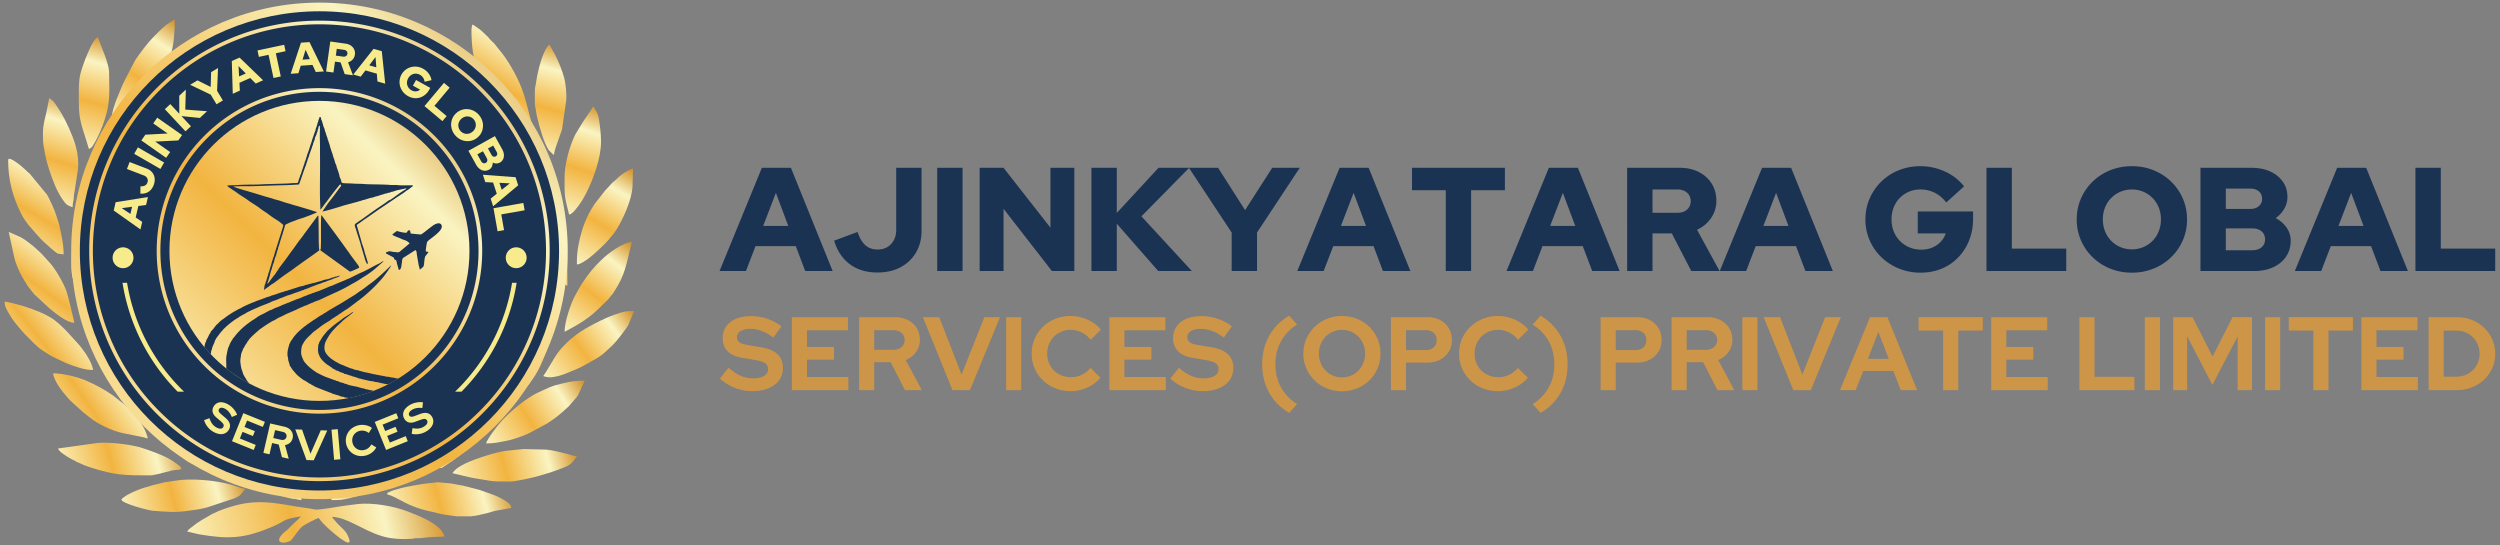 <svg xmlns="http://www.w3.org/2000/svg" xmlns:xlink="http://www.w3.org/1999/xlink" xml:space="preserve" width="243mm" height="53mm" style="shape-rendering:geometricPrecision;text-rendering:geometricPrecision;image-rendering:optimizeQuality;fill-rule:evenodd;clip-rule:evenodd" viewBox="0 0 243 53"><rect x="0" y="0" width="243" height="53" fill="#808080" stroke="none"/>    <defs>        <linearGradient id="id1" gradientUnits="userSpaceOnUse" x1="18.148" y1="54.527" x2="43.245" y2="48.661">            <stop offset="0" style="stop-color:#faf4c2"></stop>            <stop offset=".42" style="stop-color:#f2b440"></stop>            <stop offset=".761" style="stop-color:#faf4c2"></stop>            <stop offset="1" style="stop-color:#d28e22"></stop>        </linearGradient>        <linearGradient id="id2" gradientUnits="userSpaceOnUse" xlink:href="#id1" x1="11.775" y1="49.736" x2="23.884" y2="46.571"></linearGradient>        <linearGradient id="id3" gradientUnits="userSpaceOnUse" xlink:href="#id1" x1="43.973" y1="46.808" x2="56.076" y2="43.644"></linearGradient>        <linearGradient id="id4" gradientUnits="userSpaceOnUse" xlink:href="#id1" x1="5.638" y1="46.187" x2="17.906" y2="42.93"></linearGradient>        <linearGradient id="id5" gradientUnits="userSpaceOnUse" xlink:href="#id1" x1="37.648" y1="50.19" x2="49.697" y2="46.872"></linearGradient>        <linearGradient id="id6" gradientUnits="userSpaceOnUse" xlink:href="#id1" x1="47.244" y1="43.101" x2="56.84" y2="36.995"></linearGradient>        <linearGradient id="id7" gradientUnits="userSpaceOnUse" xlink:href="#id1" x1="32.196" y1="48.608" x2="42.228" y2="42.065"></linearGradient>        <linearGradient id="id8" gradientUnits="userSpaceOnUse" xlink:href="#id1" x1="5.154" y1="42.61" x2="14.368" y2="36.286"></linearGradient>        <linearGradient id="id9" gradientUnits="userSpaceOnUse" xlink:href="#id1" x1="19.602" y1="48.608" x2="29.306" y2="41.847"></linearGradient>        <linearGradient id="id10" gradientUnits="userSpaceOnUse" xlink:href="#id1" x1="52.788" y1="36.724" x2="61.655" y2="30.257"></linearGradient>        <linearGradient id="id11" gradientUnits="userSpaceOnUse" xlink:href="#id1" x1=".462" y1="35.994" x2="9.081" y2="29.311"></linearGradient>        <linearGradient id="id12" gradientUnits="userSpaceOnUse" xlink:href="#id1" x1="8.328" y1="18.155" x2="16.367" y2="10.207"></linearGradient>        <linearGradient id="id13" gradientUnits="userSpaceOnUse" xlink:href="#id1" x1="6.919" y1="48.519" x2="55.184" y2=".254"></linearGradient>        <linearGradient id="id14" gradientUnits="userSpaceOnUse" xlink:href="#id1" x1="16.469" y1="38.968" x2="45.633" y2="9.805"></linearGradient>        <linearGradient id="id15" gradientUnits="userSpaceOnUse" xlink:href="#id1" x1="46.154" y1="18.73" x2="54.059" y2="10.715"></linearGradient>        <linearGradient id="id16" gradientUnits="userSpaceOnUse" xlink:href="#id1" x1="54.877" y1="32.251" x2="61.419" y2="23.528"></linearGradient>        <linearGradient id="id17" gradientUnits="userSpaceOnUse" xlink:href="#id1" x1=".846" y1="31.379" x2="7.225" y2="22.546"></linearGradient>        <linearGradient id="id18" gradientUnits="userSpaceOnUse" xlink:href="#id1" x1="42.719" y1="45.5" x2="49.261" y2="35.359"></linearGradient>        <linearGradient id="id19" gradientUnits="userSpaceOnUse" xlink:href="#id1" x1="10.878" y1="11.642" x2="16.985" y2="1.883"></linearGradient>        <linearGradient id="id20" gradientUnits="userSpaceOnUse" xlink:href="#id1" x1="12.732" y1="45.118" x2="18.947" y2="34.868"></linearGradient>        <linearGradient id="id21" gradientUnits="userSpaceOnUse" xlink:href="#id1" x1="45.826" y1="12.351" x2="51.769" y2="2.373"></linearGradient>        <linearGradient id="id22" gradientUnits="userSpaceOnUse" xlink:href="#id1" x1="56.076" y1="25.709" x2="61.529" y2="16.386"></linearGradient>        <linearGradient id="id23" gradientUnits="userSpaceOnUse" xlink:href="#id1" x1=".705" y1="24.677" x2="6.277" y2="15.084"></linearGradient>        <linearGradient id="id24" gradientUnits="userSpaceOnUse" xlink:href="#id1" x1="6.921" y1="27.035" x2="11.488" y2="17.621"></linearGradient>        <linearGradient id="id25" gradientUnits="userSpaceOnUse" xlink:href="#id1" x1="50.951" y1="27.78" x2="55.15" y2="18.185"></linearGradient>        <linearGradient id="id26" gradientUnits="userSpaceOnUse" xlink:href="#id1" x1="54.862" y1="20.86" x2="58.409" y2="10.329"></linearGradient>        <linearGradient id="id27" gradientUnits="userSpaceOnUse" xlink:href="#id1" x1="50.191" y1="38.042" x2="53.811" y2="27.223"></linearGradient>        <linearGradient id="id28" gradientUnits="userSpaceOnUse" xlink:href="#id1" x1="4.261" y1="20.176" x2="7.711" y2="9.487"></linearGradient>        <linearGradient id="id29" gradientUnits="userSpaceOnUse" xlink:href="#id1" x1="8.337" y1="37.379" x2="11.676" y2="26.629"></linearGradient>        <linearGradient id="id30" gradientUnits="userSpaceOnUse" xlink:href="#id1" x1="52.002" y1="15.081" x2="55.068" y2="4.332"></linearGradient>        <linearGradient id="id31" gradientUnits="userSpaceOnUse" xlink:href="#id1" x1="7.66" y1="14.494" x2="10.635" y2="3.61"></linearGradient>        <linearGradient id="id32" gradientUnits="userSpaceOnUse" xlink:href="#id1" x1="8.672" y1="46.766" x2="53.43" y2="2.008"></linearGradient>        <linearGradient id="id33" gradientUnits="userSpaceOnUse" xlink:href="#id1" x1="15.232" y1="40.206" x2="46.87" y2="8.568"></linearGradient>        <clipPath id="id0">            <path d="M50.951 20.093c0 .826.133 1.961.348 2.597.323.961.397 1.033.816 1.8l.254.455c.554.9 1.293 1.695 2.085 2.386.222.193.425.29.695.45l-.003-2.56c-.023-.195-.09-.565-.105-.767-.067-.935-.52-2.06-.971-2.845-.072-.126-.069-.155-.152-.285-.368-.575-.972-1.508-1.425-2.01-.578-.637-.786-.787-1.487-1.13 0 .71-.055 1.236-.055 1.909zM6.953 25c0 .898-.069 1.217.109 2.017.394 0 .75-.267 1.022-.504.737-.643 1.082-1.076 1.596-1.948l.27-.493c.054-.104.113-.184.157-.28L10.46 23c.057-.119.1-.188.14-.296.308-.844.525-1.533.71-2.452.095-.468.215-1.69.168-2.122l-.109-.49c-.225.018-.692.418-.886.586-.283.246-.9.784-1.11 1.07-.717.975-.83.887-1.493 2.215-.077.153-.163.301-.236.472-.307.72-.346.995-.528 1.708-.08.31-.163.927-.163 1.309zm3.816 12.267c.421.105.294.031.42-.344l.132-.467c.28-.905.376-1.48.376-2.407l-.132-1.83c-.049-.275-.126-1.034-.216-1.42l-.143-.511c-.39-1.071-.69-1.41-1.237-2.362-.294-.512-.486-.724-.672-1.29H8.97c-.01.41-.406 1.246-.492 2.015-.077.691-.162 1.606-.02 2.368.074.396.033.872.233 1.512.112.359.201.827.368 1.321.078.233.125.397.194.624.261.858 1.503 2.183 1.516 2.791zm41.218-28.46v1.2c0 .327.072.456.104.713.04.319.069.445.137.736.182.782.678 2.614 1.166 3.196l.447.425c.027-.327.242-.975.36-1.276l.424-1.212.416-2.855c.042-.588-.044-1.505-.184-2.106a11.746 11.746 0 0 0-.888-2.274l-.564-1.018c-.435.292-.858 1.622-1.015 2.257-.164.663-.21.904-.305 1.549-.03.202-.098.39-.098.665zm2.89 23.444c1.32-.698 2.32-1.257 3.394-2.33.298-.3.694-.646.954-.955.094-.112.078-.127.19-.246.123-.128.117-.125.216-.274 1.18-1.785 1.22-2.71 1.788-4.918-.874.02-2.336 1.11-2.985 1.758-.446.447-.533.52-.926.982a16.768 16.768 0 0 0-1.007 1.391l-.511.907c-.502.859-1.113 2.698-1.113 3.685zM.465 29.525c0 .372.685 1.449.97 1.81.428.538.85 1.019 1.333 1.502.913.913.917.97 2.08 1.682.308.19.94.478 1.279.63.103.047.028.02.143.075.045.022.114.048.154.064.698.29 1.867.71 2.6.67.054-.113 0-.131-.042-.282-.1-.351-.28-.693-.47-1.004-.062-.102-.1-.178-.163-.273-.07-.104-.131-.168-.208-.283-.413-.625-.931-1.092-1.355-1.589a12.012 12.012 0 0 0-1.036-1.036c-.3-.255-.624-.535-.977-.713a5.007 5.007 0 0 1-.285-.152c-.506-.293-1.973-.815-2.442-.937-.729-.191-.85-.249-1.581-.382v.218zm6.76 1.854c-.012-.15-.642-2.764-.746-3.016-.094-.23-.163-.44-.27-.656-.376-.76-.91-1.695-1.504-2.313-.337-.35-.58-.671-.93-.98l-.515-.465c-.118-.117-.128-.103-.243-.193-.97-.763-.96-.67-2.17-1.21l.494 2.286c.13.668.49 1.518.814 2.075l.535.884c.065.092.14.181.213.277l.41.518 1.5 1.39c.544.462 1.684 1.387 2.412 1.403zm47.652-14.176c0 2.014-.028 1.75.436 3.653.323-.027.756-.643.95-.905.271-.367.513-.767.722-1.185.702-1.408 1.436-3.399 1.436-4.998 0-.68-.105-1.677-.23-2.333-.087-.464-.27-.673-.534-1.102-.296.562-.859 1.255-1.181 1.817l-.555.918c-.556 1.096-1.044 2.896-1.044 4.135zM.792 15.568c0 1.958.438 3.567 1.308 5.289.148.293.503.811.724 1.075.046.056.062.06.104.113.222.282 1.038 1.207 1.323 1.458.274.241 1.131 1.06 1.403 1.16l.535.064c0-.745-.112-1.347-.252-2.038-.235-1.16-.194-.841-.5-1.844-.12-.39-.486-1.212-.69-1.6l-.174-.317-1.451-1.765c-.252-.278-.017-.102-.456-.47-.11-.093-.155-.141-.252-.24-.183-.185-1.622-1.42-1.622-.885zm6.87-6.98c0 2.393-.065 2.665.633 4.765l.348 1.124c.214-.057.312-.22.425-.392.612-.924 1.238-2.623 1.417-3.654.213-1.226.12-2.014.12-3.369 0-.846-.737-2.463-1.09-3.435-.276.074-.595.698-.727.963-.105.211-.162.363-.254.565-.28.617-.79 2.005-.818 2.616-.014.305-.055.454-.055.818zm-3.49 4.363c0 1.314.05.975.223 2.12l.17.703c.015.069.049.154.076.251.057.202.078.285.138.463.343 1.025.677 1.97 1.279 2.864.397.59.493.606 1.004.795 0-.398.056-.488.098-.774.022-.148.003-.252.031-.405l.294-1.887c.315-1.512-.032-2.951-.642-4.294-.05-.109-.067-.186-.126-.31l-.352-.738c-.054-.094-.04-.082-.092-.18a11.51 11.51 0 0 0-.65-1.095c-.367-.55-.381-.613-.851-.948-.004.184-.03.238-.068.423l-.162.819c-.136.673-.37 1.31-.37 2.193zm48.906 14.284c-.513.343-.853.978-1.156 1.461-.067.106-.097.185-.153.283-.396.682-.562 1.136-.856 1.87-.054.135-.059.195-.108.329l-.323 1.04c-.065.258-.243 1.334-.23 1.493.153 1.728-.097 1.621.428 3.61.123.466-.036.71.23.512.18-.132.325-.246.456-.424.486-.657.824-1.127 1.196-1.912l.4-.963c.087-.223.158-.4.232-.64.032-.1.064-.228.102-.334.14-.379.332-1.411.383-1.853l.075-.8c.064-.228.093-.04.035-.289l-.228-1.14c-.043-.139-.033-.192-.068-.368l-.415-1.875zm-.273 9.323c.567.19.92.124 1.506-.02.433-.108.907-.314 1.312-.488.115-.05.194-.073.313-.123l.63-.297c.64-.368 1.737-.888 2.25-1.402l.709-.655c.412-.407 1.352-1.596 1.569-2.03l.544-1.31c-.916 0-1.03.056-1.93.362-.919.312-2.797 1.263-3.622 1.884-.354.266-.665.51-.977.822-.564.563-.817.829-1.247 1.534-.13.214-.22.388-.348.578l-.512.852c-.096.143-.107.123-.197.293zM8.425 18.076c.08.037-.083.06.114.011.174-.044.03-.013.196-.082.126-.053.25-.104.35-.141.542-.2 1.11-.36 1.62-.616l.036-.018c.345-.173.735-.425 1.053-.638l.844-.628c.311-.26 1.257-1.134 1.512-1.487.208-.289.899-1.055 1.09-1.417l1.145-2.836c-.116.056-.246.074-.382.109-1.016.256-2.174.836-3.02 1.451-.619.45-1.708 1.343-2.115 1.865-.374.48-.96 1.108-1.332 1.667-.266.4-.501.809-.712 1.25-.119.249-.513 1.267-.4 1.51zm47.651 7.196v.436c.378-.03.869-.393 1.178-.621.457-.338 1.562-1.37 1.916-1.791.095-.113.077-.13.19-.246a4.79 4.79 0 0 0 .61-.809c.657-1.086 1.409-2.78 1.51-4.051l.049-1.805c-.428.1-1.083.535-1.378.804-.086.078-.13.145-.217.219-.34.285-.4.308-.724.693l-.395.423c-.112.116-.113.154-.217.274l-.573.735c-.24.284-.35.478-.553.81-.327.535-.65 1.288-.844 1.882-.293.896-.552 2.124-.552 3.047zM54.06 18.73a9.415 9.415 0 0 0-.473-1.49 11.223 11.223 0 0 0-.693-1.324c-.068-.111-.139-.198-.196-.295-.143-.247-.885-1.24-1.05-1.403-.269-.267-.543-.634-.74-.787-.13-.102-.142-.093-.27-.221-.695-.702-2.076-1.644-2.956-2.004l-1.527-.49.745 2.198c.064.13.097.207.17.321l.83 1.187c.3.428.702 1.079 1.122 1.386l1.071.891c.447.426 1.738 1.364 2.34 1.641.459.213.968.39 1.627.39zM14.368 42.61c-.311-1.335-1.348-2.449-2.33-3.34l-1.072-.837c-.686-.498-1.655-1.026-2.45-1.366-.134-.058-.16-.079-.302-.135-.902-.354-2.16-.646-3.06-.646.023.275.262.784.403 1.014.312.51.295.436.61.861l.448.534c.117.15.316.322.46.467l1.036.927c.189.163.352.27.546.435.788.665 2.23 1.363 3.278 1.575l2.04.413c.14.032.205.082.393.098zm32.876.49c.855 0 1.092-.092 1.756-.206.756-.129 1.549-.408 2.242-.702.134-.058.19-.104.33-.16l1.593-.86c.71-.434 1.418-1.016 2.015-1.584l.029-.027c.072-.067.063-.037.138-.134.252-.325.693-.733.875-1.087l.618-1.346c-.642 0-1.232.063-1.776.187-.962.22-1.282.274-2.222.723-.459.219-.826.359-1.291.671-.198.133-.38.255-.589.393l-.407.302c-.948.794-.669.518-1.69 1.527-.347.344-1.518 1.863-1.621 2.304zM10.878 11.37v.054l.218.218c.637 0 1.825-1.014 2.386-1.486.706-.594 1.793-1.779 2.24-2.666.404-.798.597-1.207.859-2.086.34-1.143.404-2.316.404-3.521l-.567.36c-.108.08-.198.118-.292.199-.598.514-.681.627-1.254 1.2-.541.54-1.275 1.536-1.726 2.198l-.894 1.723-.02.035-.019.036c-.028.057-.022.056-.052.111a8.402 8.402 0 0 0-.319.663c-.109.255-.184.435-.287.694-.062.155-.082.209-.138.352-.048.121-.11.222-.147.345-.146.477-.392 1.053-.392 1.57zm34.948-8.451c0 3.171.705 4.543 2.236 6.651.08.11.101.13.204.232l.682.736c.465.467 1.558 1.372 2.112 1.595l.71.218a1.471 1.471 0 0 0-.093-.398c-.064-.174-.053-.202-.104-.387-.287-1.037-.496-2.044-.887-3.039-.48-1.22-1.35-2.761-2.202-3.741l-.435-.546c-.167-.175-.334-.312-.488-.493l-.048-.062-.024-.03-.026-.029-.026-.028-.028-.026-.587-.559c-.226-.205-.628-.466-.887-.64-.067.14-.109.333-.109.546zM5.644 43.59c.066.246.399.46.6.601.724.506 1.779 1.006 2.606 1.264 2.363.736 3.155.752 5.736.752.283 0 .423-.071.704-.114.239-.036.406-.111.655-.162l.65-.167c.138-.043.526-.098.718-.101.588-.009.176-.358-.034-.513-.663-.49-1.11-.735-1.898-1.047a24.19 24.19 0 0 0-1.854-.654c-.098-.03-.244-.048-.316-.065-1.003-.248-3.132-.477-4.073-.28l-3.494.486zm23.663 5.016c-.012-.533-.706-1.624-1.026-2.027l-1.25-1.313c-.7-.635-2.263-1.697-3.05-2.075-.569-.273-1.244-.61-1.827-.79-.18-.054-.212-.071-.371-.119-.788-.237-1.34-.29-2.181-.436.132.566.046.333.318.881.06.12.016.053.095.178.214.336.625.909.88 1.19l.492.546 1.09.98c.132.112.149.14.296.25.4.3.778.541 1.212.806l1.312.76a5.2 5.2 0 0 0 .738.297c.15.045.202.068.36.131.156.063.242.09.397.148.588.22.983.342 1.607.465.17.033.27.01.44.05.206.048.228.078.468.078zm14.666-2.617c.451.106 1.76.438 2.126.491 1.832.265 1.244.327 3.435.327.562 0 2.21-.363 2.788-.537.303-.092.58-.157.885-.26.304-.103.529-.158.82-.271.309-.122.525-.194.829-.316.711-.287.821-.535 1.22-1.07-.331-.027-.65-.152-.96-.239l-1.01-.243c-.179-.056-.873-.174-1.083-.171l-2.128-.057-1.684.17c-1.079.137-3.06.8-3.956 1.224-.465.22-.992.52-1.282.952zM37.648 47.9v.163c1.06.247 1.807 1.173 4.365 1.687.332.067.876.24 1.198.275l1.197.165h1.31c.58-.04 1.057-.172 1.602-.306.29-.07.485-.139.763-.218l1.614-.294c-.023-.277-.194-.418-.37-.556-.364-.287-1.178-.678-1.636-.818-.375-.114-1-.386-1.479-.484-.273-.056-1.18-.333-1.586-.376l-.783-.145-1.33-.12c-.224.033-.627.093-.885.1-.315.008-2.15.343-2.509.435-.237.061-.944.256-1.126.345-.15.074-.176.107-.345.147zm-18.7-2.78c0-.745-.076-1.104-.169-1.85a2.667 2.667 0 0 0-.097-.393c-.393-1.26-.373-1.432-.989-2.665a13.952 13.952 0 0 0-2.576-3.585l-.79-.736c-.128-.128-.17-.132-.3-.245-.122-.107-.14-.115-.281-.21-.533-.358-.338-.305-1.014-.567.079.34.038.537.052.93.032.858.497 2.432.841 3.302.392.992 1.07 2.033 1.71 2.87.095.126.153.19.242.303.103.13.107.142.223.268.775.85.525.672 1.526 1.581.406.368 1.024.946 1.621.996zm23.77-.11.055.49c.23-.018.192-.043.35-.14l.949-.632c.85-.644.87-.664 1.659-1.449.481-.48.78-.93 1.171-1.391.277-.327.872-1.36 1.08-1.756.182-.348.44-.94.563-1.29.099-.283.317-.868.378-1.149.238-1.104.217-1.199.338-2.333-.23.019-.192.043-.349.141-1.29.809-.81.547-1.756 1.243-.394.29-1.383 1.395-1.722 1.822-.162.205-.28.405-.425.611l-.763 1.254c-.502.856-1.088 2.566-1.343 3.455-.108.38-.072.238-.125.639-.024.188-.06.327-.06.485zm-30.913 3.544c0 .368 2.584 1.057 3.053 1.091 1.273.092 2.103.206 3.392.01.84-.127.874-.085 1.854-.326l2.704-.894c.63-.31.48-.245 1.046-.917-.392-.033-.948-.274-1.308-.382-1.532-.456-4.04-.678-5.583-.403l-.852.13c-.263.027-.187.04-.4.09-1.16.272-2.254.561-3.325 1.146-.104.056-.58.377-.58.455zm20.391.054c1 0 .977-.009 1.865-.206 1.594-.355 3.595-1.334 4.93-2.322l1.125-.946c.063-.056.06-.048.12-.099.408-.342 1.057-1.1 1.349-1.54.413-.622.407-.732.643-1.43-.422 0-.905.112-1.33.198-.679.138-.746.117-1.434.365-.091.033-.117.03-.212.06-1.122.375-2.137.915-3.12 1.57-.288.192-.94.67-1.169.902l-.545.49c-.184.185-.34.331-.52.517-.415.433-1.002 1.278-1.33 1.777-.08.12-.113.167-.19.3-.086.148-.141.189-.182.364zm-14.012 3.054 1.102.26c2.886.505 4.437.447 7.168-.714 1.436-.61.867-.701 2.798-1.018l-.317.337c-.467.4-.854.848-1.114 1.066-.121.102-.147.092-.274.218-1.335 1.307.917 1.086 1.066.302.203-.265.524-.758.789-.956.192-.143 1.402-.804 1.595-.804-.118-.135.155.297.666.778 1.135 1.07 3.086 2.648 1.995.65-.384-.492-.655-.645-.957-1.005l-.45-.532c1.428 0 2.935 1.267 4.845 1.86.904.282 2.007.333 2.952.267.218-.015.107-.04.325-.056.136-.01.298.013.434-.002 1.192-.138 1.135-.12 2.402-.16-.071-.309-.297-.61-.503-.806-.792-.755-2.075-1.239-3.062-1.627-1.37-.539-3.454-.885-4.882-.726l-.917.118c-.161.028-.468.05-.626.083-.332.07-1.983.32-2.386.34-.274 0-.463-.068-.665-.098l-1.332-.195c-3.021-.543-4.606-.733-7.537.41l-.636.29-.106.058-.933.538c-.24.16-.544.334-.745.51-.27.238-.487.303-.695.614z"></path>        </clipPath>        <style>            .fil31{fill:#1b3353}.fil35,.fil36{fill:#f7eb8c}.fil35{fill-rule:nonzero}        </style>    </defs>    <g id="Layer_x0020_1">        <g id="_566791024">            <g style="clip-path:url(#id0)">                <g id="_562430656">                    <path id="_562437592" d="M50.951 20.093c0 .826.133 1.961.348 2.597.323.961.397 1.033.816 1.8l.254.455c.554.9 1.293 1.695 2.085 2.386.222.193.425.29.695.45l-.003-2.56c-.023-.195-.09-.565-.105-.767-.067-.935-.52-2.06-.971-2.845-.072-.126-.069-.155-.152-.285-.368-.575-.972-1.508-1.425-2.01-.578-.637-.786-.787-1.487-1.13 0 .71-.055 1.236-.055 1.909z" style="fill:url(#id25)"></path>                    <path id="_562438312" d="M6.953 25c0 .898-.069 1.217.109 2.017.394 0 .75-.267 1.022-.504.737-.643 1.082-1.076 1.596-1.948l.27-.493c.054-.104.113-.184.157-.28L10.46 23c.057-.119.1-.188.14-.296.308-.844.525-1.533.71-2.452.095-.468.215-1.69.168-2.122l-.109-.49c-.225.018-.692.418-.886.586-.283.246-.9.784-1.11 1.07-.717.975-.83.887-1.493 2.215-.077.153-.163.301-.236.472-.307.72-.346.995-.528 1.708-.08.31-.163.927-.163 1.309z" style="fill:url(#id24)"></path>                    <path id="_562437040" d="M10.77 37.267c.42.105.293.031.418-.344l.133-.467c.28-.905.376-1.48.376-2.407l-.132-1.83c-.049-.275-.126-1.034-.216-1.42l-.143-.511c-.39-1.071-.69-1.41-1.237-2.362-.294-.512-.486-.724-.672-1.29H8.97c-.01.41-.406 1.246-.492 2.015-.077.691-.162 1.606-.02 2.368.074.396.033.872.233 1.512.112.359.201.827.368 1.321.078.233.125.397.194.624.261.858 1.503 2.183 1.516 2.791z" style="fill:url(#id29)"></path>                    <path id="_562436848" d="M51.987 8.807v1.2c0 .328.072.456.104.713.04.319.069.445.137.736.182.782.678 2.614 1.166 3.196l.447.425c.027-.327.242-.974.36-1.276l.424-1.212.416-2.855c.042-.588-.044-1.505-.184-2.106a11.746 11.746 0 0 0-.888-2.274l-.564-1.018c-.435.292-.858 1.622-1.015 2.257-.164.663-.21.904-.305 1.549-.03.202-.098.39-.098.665z" style="fill:url(#id30)"></path>                    <path id="_562436824" d="M54.877 32.251c1.32-.698 2.32-1.257 3.394-2.33.298-.3.694-.646.954-.955.094-.112.078-.127.19-.246.123-.128.117-.124.216-.274 1.18-1.785 1.22-2.71 1.788-4.918-.874.02-2.336 1.11-2.985 1.758-.446.447-.533.52-.926.982A16.768 16.768 0 0 0 56.5 27.66l-.511.906c-.502.859-1.113 2.698-1.113 3.685z" style="fill:url(#id16)"></path>                    <path id="_562437400" d="M.465 29.525c0 .372.685 1.449.97 1.81.428.538.85 1.019 1.333 1.502.913.913.917.97 2.08 1.682.308.19.94.478 1.279.63.103.047.028.02.143.075.045.022.114.048.154.064.698.29 1.867.71 2.6.67.054-.113 0-.131-.042-.282-.1-.351-.28-.693-.47-1.004-.062-.102-.1-.178-.163-.273-.07-.104-.131-.168-.208-.283-.413-.625-.931-1.092-1.355-1.589a12.012 12.012 0 0 0-1.036-1.036c-.3-.255-.624-.535-.977-.713a5.007 5.007 0 0 1-.285-.152c-.506-.293-1.973-.815-2.442-.937-.729-.191-.85-.249-1.581-.382v.218z" style="fill:url(#id11)"></path>                    <path id="_562437568" d="M7.225 31.379c-.012-.15-.643-2.764-.746-3.016-.094-.23-.163-.44-.27-.656-.376-.76-.91-1.695-1.504-2.313-.337-.35-.58-.671-.93-.98l-.515-.464c-.118-.118-.128-.104-.243-.194-.97-.763-.96-.67-2.17-1.21l.494 2.286c.13.668.49 1.519.814 2.075l.534.884c.066.092.142.181.214.277l.41.518 1.5 1.39c.544.462 1.684 1.387 2.412 1.403z" style="fill:url(#id17)"></path>                    <path id="_562436704" d="M54.877 17.203c0 2.014-.028 1.75.436 3.653.323-.027.756-.643.95-.905.271-.367.513-.767.722-1.185.702-1.408 1.436-3.399 1.436-4.998 0-.68-.105-1.677-.23-2.333-.087-.464-.27-.673-.534-1.102-.296.562-.859 1.255-1.181 1.817l-.555.918c-.556 1.096-1.044 2.896-1.044 4.135z" style="fill:url(#id26)"></path>                    <path id="_562436248" d="M.792 15.568c0 1.959.438 3.567 1.308 5.289.148.293.503.811.724 1.075.046.056.062.06.104.113.222.282 1.038 1.207 1.323 1.458.274.241 1.131 1.06 1.404 1.16l.534.064c0-.745-.111-1.347-.251-2.038-.236-1.16-.195-.841-.501-1.844-.12-.39-.486-1.212-.69-1.6l-.174-.317-1.451-1.765c-.252-.278-.017-.102-.456-.47-.11-.093-.155-.141-.252-.24-.183-.185-1.622-1.42-1.622-.885z" style="fill:url(#id23)"></path>                    <path id="_562436104" d="M7.662 8.589c0 2.392-.065 2.664.633 4.764l.348 1.124c.214-.057.312-.22.425-.392.612-.924 1.238-2.623 1.417-3.654.213-1.226.12-2.014.12-3.369 0-.846-.737-2.463-1.09-3.435-.276.074-.595.698-.727.963-.105.211-.162.363-.254.565-.28.617-.79 2.005-.818 2.616-.014.305-.055.454-.055.818z" style="fill:url(#id31)"></path>                    <path id="_562436272" d="M4.172 12.95c0 1.315.05.976.223 2.122l.17.702c.015.069.049.154.076.251.058.202.078.285.138.463.343 1.025.677 1.97 1.279 2.864.397.59.493.606 1.004.795 0-.398.056-.488.098-.774.022-.148.003-.252.031-.405l.294-1.887c.315-1.512-.032-2.951-.642-4.294-.05-.109-.067-.186-.126-.31l-.352-.738c-.054-.094-.04-.082-.092-.18a11.51 11.51 0 0 0-.65-1.095c-.367-.55-.381-.613-.851-.948-.004.184-.03.238-.068.423l-.162.819c-.136.673-.37 1.31-.37 2.193z" style="fill:url(#id28)"></path>                    <path id="_562436776" d="M53.078 27.235c-.513.343-.853.978-1.156 1.461-.067.106-.097.185-.153.283-.396.682-.562 1.136-.856 1.87-.054.135-.059.195-.108.329l-.323 1.04c-.065.258-.243 1.334-.23 1.493.153 1.728-.097 1.621.428 3.61.123.466-.036.71.23.512.18-.132.325-.246.456-.424.486-.657.824-1.127 1.196-1.912l.4-.963c.087-.223.158-.4.232-.64.032-.1.064-.228.102-.334.14-.379.332-1.411.383-1.853l.075-.8c.064-.228.093-.04.035-.289l-.228-1.14c-.043-.139-.033-.192-.068-.368l-.415-1.875z" style="fill:url(#id27)"></path>                    <path id="_562436488" d="M52.805 36.558c.567.19.92.124 1.506-.02.433-.108.907-.314 1.312-.488.115-.05.194-.073.313-.123l.63-.297c.64-.368 1.737-.888 2.25-1.402l.709-.655c.412-.407 1.352-1.596 1.569-2.03l.544-1.31c-.916 0-1.03.056-1.93.362-.919.312-2.797 1.263-3.622 1.884-.354.266-.665.51-.977.822-.564.563-.817.829-1.247 1.534-.13.214-.22.388-.348.578l-.512.852c-.096.143-.107.123-.197.293z" style="fill:url(#id10)"></path>                    <path id="_562435720" d="M8.425 18.076c.08.037-.083.06.114.011.174-.043.03-.013.196-.082.126-.053.25-.104.35-.141.541-.2 1.11-.36 1.62-.616l.036-.018c.345-.173.735-.425 1.053-.637l.843-.63c.312-.26 1.258-1.133 1.513-1.486.208-.289.899-1.055 1.09-1.417l1.145-2.835c-.116.055-.246.073-.382.108-1.016.257-2.174.836-3.02 1.451-.619.45-1.708 1.343-2.115 1.865-.374.48-.96 1.108-1.332 1.667-.266.4-.502.809-.712 1.25-.119.249-.514 1.267-.4 1.51z" style="fill:url(#id12)"></path>                    <path id="_562435552" d="M56.076 25.272v.437c.378-.032.869-.394 1.178-.622.457-.338 1.562-1.37 1.916-1.791.095-.113.077-.13.19-.246a4.79 4.79 0 0 0 .61-.809c.657-1.086 1.409-2.78 1.51-4.051l.049-1.805c-.428.1-1.083.535-1.378.804-.086.078-.13.145-.217.219-.34.285-.4.308-.724.693l-.395.423c-.112.116-.113.154-.217.274l-.573.735c-.24.284-.35.478-.553.81-.327.535-.65 1.288-.844 1.882-.293.896-.552 2.124-.552 3.047z" style="fill:url(#id22)"></path>                    <path id="_562435480" d="M54.06 18.73a9.415 9.415 0 0 0-.474-1.49 11.223 11.223 0 0 0-.693-1.324c-.068-.111-.139-.198-.196-.295-.143-.247-.885-1.24-1.05-1.403-.269-.266-.543-.634-.74-.787-.13-.102-.142-.093-.27-.221-.695-.702-2.076-1.644-2.956-2.004l-1.527-.49.745 2.198c.064.13.097.207.17.321l.83 1.187c.3.428.702 1.079 1.122 1.386l1.071.891c.447.426 1.738 1.364 2.34 1.641.459.213.968.39 1.627.39z" style="fill:url(#id15)"></path>                    <path id="_562433992" d="M14.368 42.61c-.311-1.335-1.348-2.449-2.33-3.34l-1.072-.837c-.686-.498-1.655-1.026-2.45-1.366-.134-.058-.16-.079-.302-.135-.902-.354-2.16-.646-3.06-.646.022.275.262.784.403 1.014.312.51.295.436.61.861l.448.534c.117.15.316.322.46.467l1.036.927c.188.163.352.27.546.435.788.665 2.23 1.363 3.278 1.575l2.04.413c.14.032.205.083.393.098z" style="fill:url(#id8)"></path>                    <path id="_562434232" d="M47.244 43.1c.855 0 1.092-.091 1.756-.205.756-.13 1.549-.409 2.242-.703.134-.058.19-.104.33-.16l1.593-.86c.71-.434 1.418-1.016 2.015-1.584l.029-.026c.072-.068.063-.038.138-.135.252-.325.693-.733.875-1.087l.618-1.346c-.642 0-1.232.063-1.776.187-.962.22-1.282.274-2.222.723-.459.219-.826.359-1.291.671-.198.133-.38.255-.589.393l-.407.302c-.948.794-.669.518-1.69 1.527-.347.344-1.518 1.863-1.621 2.304z" style="fill:url(#id6)"></path>                    <path id="_562434496" d="M10.878 11.37v.054l.218.218c.637 0 1.825-1.014 2.385-1.486.707-.594 1.794-1.779 2.242-2.666.403-.798.596-1.206.858-2.086.34-1.143.404-2.316.404-3.521l-.567.36c-.108.08-.198.118-.292.199-.598.514-.681.627-1.254 1.2-.541.54-1.275 1.536-1.726 2.198l-.894 1.723-.02.035-.019.036c-.028.057-.022.056-.052.112a8.402 8.402 0 0 0-.319.662c-.109.255-.184.435-.287.694-.062.155-.082.209-.138.352-.048.122-.11.222-.147.345-.146.477-.392 1.053-.392 1.57z" style="fill:url(#id19)"></path>                    <path id="_562432240" d="M45.826 2.919c0 3.171.705 4.543 2.236 6.651.08.11.101.13.204.232l.682.736c.465.467 1.558 1.372 2.112 1.595l.71.218a1.471 1.471 0 0 0-.093-.398c-.064-.174-.053-.202-.104-.387-.287-1.036-.496-2.044-.887-3.039-.48-1.22-1.35-2.761-2.202-3.741l-.435-.546c-.167-.175-.334-.312-.488-.493l-.048-.062-.024-.03-.026-.029-.026-.028-.028-.026-.587-.559c-.226-.205-.628-.466-.887-.64-.067.14-.109.333-.109.546z" style="fill:url(#id21)"></path>                    <path id="_562432936" d="M5.644 43.592c.066.245.399.46.6.6.724.506 1.779 1.006 2.606 1.264 2.363.736 3.155.752 5.736.752.283 0 .423-.071.704-.113.239-.037.406-.112.655-.162l.65-.168c.137-.043.526-.098.717-.101.589-.009.177-.358-.033-.513-.663-.49-1.11-.735-1.898-1.047a24.19 24.19 0 0 0-1.854-.654c-.098-.03-.244-.048-.316-.065-1.003-.248-3.132-.477-4.073-.28l-3.494.487z" style="fill:url(#id4)"></path>                    <path id="_562431640" d="M29.306 48.608c-.011-.533-.705-1.625-1.025-2.028l-1.25-1.313c-.7-.635-2.263-1.697-3.05-2.075-.569-.273-1.244-.61-1.827-.79-.18-.054-.212-.071-.372-.119-.787-.237-1.339-.29-2.18-.436.132.566.046.333.318.881.06.12.015.053.095.178.214.336.625.909.88 1.19l.491.546 1.091.98c.132.112.149.14.296.25.4.3.778.541 1.212.806l1.312.76a5.2 5.2 0 0 0 .738.297c.15.045.202.068.36.131.156.063.242.09.397.148.588.22.983.342 1.607.465.17.033.27.01.44.05.206.048.228.078.468.078z" style="fill:url(#id9)"></path>                    <path id="_562432144" d="M43.973 45.99c.451.106 1.76.438 2.126.491 1.832.265 1.244.327 3.435.327.562 0 2.21-.363 2.788-.537.303-.092.58-.157.885-.26.304-.103.529-.158.82-.271.309-.122.525-.194.829-.316.711-.287.821-.535 1.22-1.07-.331-.027-.65-.152-.96-.239l-1.01-.243c-.179-.056-.873-.174-1.083-.171l-2.128-.057-1.684.17c-1.079.137-3.06.8-3.956 1.224-.465.22-.992.52-1.282.952z" style="fill:url(#id3)"></path>                    <path id="_562431664" d="M37.648 47.899v.163c1.06.247 1.807 1.173 4.365 1.687.332.067.876.24 1.198.275l1.197.166h1.31c.58-.042 1.057-.173 1.602-.307.29-.07.485-.139.763-.218l1.614-.294c-.023-.276-.194-.418-.37-.556-.364-.287-1.178-.678-1.636-.818-.375-.114-1-.386-1.479-.484-.273-.056-1.18-.333-1.586-.376l-.783-.145-1.33-.12c-.224.033-.627.094-.885.1-.315.008-2.15.343-2.509.435-.237.061-.944.256-1.126.346-.15.073-.176.106-.345.146z" style="fill:url(#id5)"></path>                    <path id="_562431712" d="M18.947 45.118c0-.744-.075-1.103-.168-1.849a2.667 2.667 0 0 0-.097-.393c-.393-1.26-.373-1.432-.989-2.665a13.952 13.952 0 0 0-2.576-3.585l-.79-.736c-.128-.128-.17-.132-.3-.245-.122-.107-.14-.115-.281-.21-.533-.358-.338-.305-1.014-.567.079.34.038.537.052.93.031.858.497 2.432.841 3.302.392.992 1.07 2.033 1.71 2.87.095.126.153.19.242.303.103.13.107.142.222.268.776.85.525.672 1.527 1.581.406.368 1.023.946 1.621.996z" style="fill:url(#id20)"></path>                    <path id="_562431184" d="m42.719 45.01.054.49c.23-.02.192-.044.35-.142l.949-.631c.85-.644.87-.664 1.659-1.449.481-.48.78-.93 1.171-1.391.277-.327.872-1.36 1.08-1.756.182-.348.44-.94.563-1.29.099-.283.317-.868.378-1.149.238-1.104.217-1.199.338-2.333-.23.019-.192.043-.349.141-1.29.809-.81.547-1.756 1.243-.394.29-1.383 1.395-1.722 1.822-.162.205-.28.405-.425.611l-.763 1.254c-.502.856-1.088 2.566-1.343 3.455-.108.38-.072.238-.125.639-.024.188-.06.327-.06.485z" style="fill:url(#id18)"></path>                    <path id="_562431160" d="M11.805 48.553c0 .368 2.584 1.057 3.053 1.091 1.273.092 2.103.206 3.392.01.84-.127.874-.085 1.854-.326l2.704-.894c.63-.31.48-.245 1.046-.917-.392-.033-.948-.274-1.308-.382-1.532-.456-4.04-.678-5.583-.403l-.852.13c-.263.027-.187.04-.4.09-1.16.272-2.254.561-3.325 1.146-.104.056-.58.377-.58.455z" style="fill:url(#id2)"></path>                    <path id="_562430848" d="M32.196 48.608c1 0 .977-.01 1.865-.207 1.594-.355 3.595-1.334 4.93-2.322l1.125-.946c.063-.056.06-.048.12-.099.408-.342 1.057-1.1 1.349-1.54.413-.622.407-.732.643-1.43-.422 0-.905.112-1.33.198-.679.138-.746.117-1.434.365-.091.033-.117.03-.212.06-1.122.375-2.137.915-3.12 1.57-.288.192-.94.67-1.169.902l-.545.49c-.184.185-.34.331-.52.518-.415.433-1.002 1.277-1.33 1.776-.08.12-.113.167-.19.3-.086.148-.141.189-.182.365z" style="fill:url(#id7)"></path>                    <path id="_562430944" d="m18.184 51.66 1.102.262c2.886.504 4.437.446 7.168-.715 1.436-.61.867-.701 2.798-1.018l-.317.337c-.467.4-.854.848-1.114 1.066-.121.102-.147.092-.274.218-.465.462-.808.852-1.328 1.288l-.893.853.71.654.631-.458c.34-.252.974-.783 1.2-1.09l.746-.945c.203-.265.524-.758.789-.956.192-.143 1.402-.804 1.595-.804-.003.503 2.118 2.834 3.066 3.312l1.132.995c.057.022.879-.534.981-.6-.188-.28-.28-.204-.531-.395-.215-.164-.324-.286-.538-.444-.107-.079-1.306-1.256-1.45-1.44-.383-.492-.654-.645-.956-1.005l-.45-.532c1.428 0 2.935 1.268 4.845 1.86.904.282 2.007.333 2.952.267.218-.015.107-.04.325-.056.136-.01.298.013.434-.002 1.193-.138 1.135-.12 2.402-.16-.071-.309-.297-.61-.503-.806-.792-.755-2.075-1.239-3.062-1.627-1.37-.539-3.454-.885-4.882-.726l-.917.118c-.161.028-.468.05-.626.083-.332.07-1.983.32-2.386.34-.274 0-.463-.068-.665-.098l-1.332-.195c-3.021-.543-4.606-.733-7.537.41l-.636.29-.106.058-.933.539c-.24.16-.544.333-.745.51-.27.237-.487.302-.695.613z" style="fill:url(#id1)"></path>                </g>            </g>            <path d="M50.951 20.093c0 .826.133 1.961.348 2.597.323.961.397 1.033.816 1.8l.254.455c.554.9 1.293 1.695 2.085 2.386.222.193.425.29.695.45l-.003-2.56c-.023-.195-.09-.565-.105-.767-.067-.935-.52-2.06-.971-2.845-.072-.126-.069-.155-.152-.285-.368-.575-.972-1.508-1.425-2.01-.578-.637-.786-.787-1.487-1.13 0 .71-.055 1.236-.055 1.909zM6.953 25c0 .898-.069 1.217.109 2.017.394 0 .75-.267 1.022-.504.737-.643 1.082-1.076 1.596-1.948l.27-.493c.054-.104.113-.184.157-.28L10.46 23c.057-.119.1-.188.14-.296.308-.844.525-1.533.71-2.452.095-.468.215-1.69.168-2.122l-.109-.49c-.225.018-.692.418-.886.586-.283.246-.9.784-1.11 1.07-.717.975-.83.887-1.493 2.215-.077.153-.163.301-.236.472-.307.72-.346.995-.528 1.708-.08.31-.163.927-.163 1.309zm3.816 12.267c.421.105.294.031.42-.344l.132-.467c.28-.905.376-1.48.376-2.407l-.132-1.83c-.049-.275-.126-1.034-.216-1.42l-.143-.511c-.39-1.071-.69-1.41-1.237-2.362-.294-.512-.486-.724-.672-1.29H8.97c-.01.41-.406 1.246-.492 2.015-.077.691-.162 1.606-.02 2.368.074.396.033.872.233 1.512.112.359.201.827.368 1.321.078.233.125.397.194.624.261.858 1.503 2.183 1.516 2.791zm41.218-28.46v1.2c0 .327.072.456.104.713.04.319.069.445.137.736.182.782.678 2.614 1.166 3.196l.447.425c.027-.327.242-.975.36-1.276l.424-1.212.416-2.855c.042-.588-.044-1.505-.184-2.106a11.746 11.746 0 0 0-.888-2.274l-.564-1.018c-.435.292-.858 1.622-1.015 2.257-.164.663-.21.904-.305 1.549-.03.202-.098.39-.098.665zm2.89 23.444c1.32-.698 2.32-1.257 3.394-2.33.298-.3.694-.646.954-.955.094-.112.078-.127.19-.246.123-.128.117-.125.216-.274 1.18-1.785 1.22-2.71 1.788-4.918-.874.02-2.336 1.11-2.985 1.758-.446.447-.533.52-.926.982a16.768 16.768 0 0 0-1.007 1.391l-.511.907c-.502.859-1.113 2.698-1.113 3.685zM.465 29.525c0 .372.685 1.449.97 1.81.428.538.85 1.019 1.333 1.502.913.913.917.97 2.08 1.682.308.19.94.478 1.279.63.103.047.028.02.143.075.045.022.114.048.154.064.698.29 1.867.71 2.6.67.054-.113 0-.131-.042-.282-.1-.351-.28-.693-.47-1.004-.062-.102-.1-.178-.163-.273-.07-.104-.131-.168-.208-.283-.413-.625-.931-1.092-1.355-1.589a12.012 12.012 0 0 0-1.036-1.036c-.3-.255-.624-.535-.977-.713a5.007 5.007 0 0 1-.285-.152c-.506-.293-1.973-.815-2.442-.937-.729-.191-.85-.249-1.581-.382v.218zm6.76 1.854c-.012-.15-.642-2.764-.746-3.016-.094-.23-.163-.44-.27-.656-.376-.76-.91-1.695-1.504-2.313-.337-.35-.58-.671-.93-.98l-.515-.465c-.118-.117-.128-.103-.243-.193-.97-.763-.96-.67-2.17-1.21l.494 2.286c.13.668.49 1.518.814 2.075l.535.884c.065.092.14.181.213.277l.41.518 1.5 1.39c.544.462 1.684 1.387 2.412 1.403zm47.652-14.176c0 2.014-.028 1.75.436 3.653.323-.027.756-.643.95-.905.271-.367.513-.767.722-1.185.702-1.408 1.436-3.399 1.436-4.998 0-.68-.105-1.677-.23-2.333-.087-.464-.27-.673-.534-1.102-.296.562-.859 1.255-1.181 1.817l-.555.918c-.556 1.096-1.044 2.896-1.044 4.135zM.792 15.568c0 1.958.438 3.567 1.308 5.289.148.293.503.811.724 1.075.046.056.062.06.104.113.222.282 1.038 1.207 1.323 1.458.274.241 1.131 1.06 1.403 1.16l.535.064c0-.745-.112-1.347-.252-2.038-.235-1.16-.194-.841-.5-1.844-.12-.39-.486-1.212-.69-1.6l-.174-.317-1.451-1.765c-.252-.278-.017-.102-.456-.47-.11-.093-.155-.141-.252-.24-.183-.185-1.622-1.42-1.622-.885zm6.87-6.98c0 2.393-.065 2.665.633 4.765l.348 1.124c.214-.057.312-.22.425-.392.612-.924 1.238-2.623 1.417-3.654.213-1.226.12-2.014.12-3.369 0-.846-.737-2.463-1.09-3.435-.276.074-.595.698-.727.963-.105.211-.162.363-.254.565-.28.617-.79 2.005-.818 2.616-.014.305-.055.454-.055.818zm-3.49 4.363c0 1.314.05.975.223 2.12l.17.703c.015.069.049.154.076.251.057.202.078.285.138.463.343 1.025.677 1.97 1.279 2.864.397.59.493.606 1.004.795 0-.398.056-.488.098-.774.022-.148.003-.252.031-.405l.294-1.887c.315-1.512-.032-2.951-.642-4.294-.05-.109-.067-.186-.126-.31l-.352-.738c-.054-.094-.04-.082-.092-.18a11.51 11.51 0 0 0-.65-1.095c-.367-.55-.381-.613-.851-.948-.004.184-.03.238-.068.423l-.162.819c-.136.673-.37 1.31-.37 2.193zm48.906 14.284c-.513.343-.853.978-1.156 1.461-.067.106-.097.185-.153.283-.396.682-.562 1.136-.856 1.87-.054.135-.059.195-.108.329l-.323 1.04c-.065.258-.243 1.334-.23 1.493.153 1.728-.097 1.621.428 3.61.123.466-.036.71.23.512.18-.132.325-.246.456-.424.486-.657.824-1.127 1.196-1.912l.4-.963c.087-.223.158-.4.232-.64.032-.1.064-.228.102-.334.14-.379.332-1.411.383-1.853l.075-.8c.064-.228.093-.04.035-.289l-.228-1.14c-.043-.139-.033-.192-.068-.368l-.415-1.875zm-.273 9.323c.567.19.92.124 1.506-.02.433-.108.907-.314 1.312-.488.115-.05.194-.073.313-.123l.63-.297c.64-.368 1.737-.888 2.25-1.402l.709-.655c.412-.407 1.352-1.596 1.569-2.03l.544-1.31c-.916 0-1.03.056-1.93.362-.919.312-2.797 1.263-3.622 1.884-.354.266-.665.51-.977.822-.564.563-.817.829-1.247 1.534-.13.214-.22.388-.348.578l-.512.852c-.096.143-.107.123-.197.293zM8.425 18.076c.08.037-.083.06.114.011.174-.044.03-.013.196-.082.126-.053.25-.104.35-.141.542-.2 1.11-.36 1.62-.616l.036-.018c.345-.173.735-.425 1.053-.638l.844-.628c.311-.26 1.257-1.134 1.512-1.487.208-.289.899-1.055 1.09-1.417l1.145-2.836c-.116.056-.246.074-.382.109-1.016.256-2.174.836-3.02 1.451-.619.45-1.708 1.343-2.115 1.865-.374.48-.96 1.108-1.332 1.667-.266.4-.501.809-.712 1.25-.119.249-.513 1.267-.4 1.51zm47.651 7.196v.436c.378-.03.869-.393 1.178-.621.457-.338 1.562-1.37 1.916-1.791.095-.113.077-.13.19-.246a4.79 4.79 0 0 0 .61-.809c.657-1.086 1.409-2.78 1.51-4.051l.049-1.805c-.428.1-1.083.535-1.378.804-.086.078-.13.145-.217.219-.34.285-.4.308-.724.693l-.395.423c-.112.116-.113.154-.217.274l-.573.735c-.24.284-.35.478-.553.81-.327.535-.65 1.288-.844 1.882-.293.896-.552 2.124-.552 3.047zM54.06 18.73a9.415 9.415 0 0 0-.473-1.49 11.223 11.223 0 0 0-.693-1.324c-.068-.111-.139-.198-.196-.295-.143-.247-.885-1.24-1.05-1.403-.269-.267-.543-.634-.74-.787-.13-.102-.142-.093-.27-.221-.695-.702-2.076-1.644-2.956-2.004l-1.527-.49.745 2.198c.064.13.097.207.17.321l.83 1.187c.3.428.702 1.079 1.122 1.386l1.071.891c.447.426 1.738 1.364 2.34 1.641.459.213.968.39 1.627.39zM14.368 42.61c-.311-1.335-1.348-2.449-2.33-3.34l-1.072-.837c-.686-.498-1.655-1.026-2.45-1.366-.134-.058-.16-.079-.302-.135-.902-.354-2.16-.646-3.06-.646.023.275.262.784.403 1.014.312.51.295.436.61.861l.448.534c.117.15.316.322.46.467l1.036.927c.189.163.352.27.546.435.788.665 2.23 1.363 3.278 1.575l2.04.413c.14.032.205.082.393.098zm32.876.49c.855 0 1.092-.092 1.756-.206.756-.129 1.549-.408 2.242-.702.134-.058.19-.104.33-.16l1.593-.86c.71-.434 1.418-1.016 2.015-1.584l.029-.027c.072-.067.063-.037.138-.134.252-.325.693-.733.875-1.087l.618-1.346c-.642 0-1.232.063-1.776.187-.962.22-1.282.274-2.222.723-.459.219-.826.359-1.291.671-.198.133-.38.255-.589.393l-.407.302c-.948.794-.669.518-1.69 1.527-.347.344-1.518 1.863-1.621 2.304zM10.878 11.37v.054l.218.218c.637 0 1.825-1.014 2.386-1.486.706-.594 1.793-1.779 2.24-2.666.404-.798.597-1.207.859-2.086.34-1.143.404-2.316.404-3.521l-.567.36c-.108.08-.198.118-.292.199-.598.514-.681.627-1.254 1.2-.541.54-1.275 1.536-1.726 2.198l-.894 1.723-.02.035-.019.036c-.028.057-.022.056-.052.111a8.402 8.402 0 0 0-.319.663c-.109.255-.184.435-.287.694-.062.155-.082.209-.138.352-.048.121-.11.222-.147.345-.146.477-.392 1.053-.392 1.57zm34.948-8.451c0 3.171.705 4.543 2.236 6.651.08.11.101.13.204.232l.682.736c.465.467 1.558 1.372 2.112 1.595l.71.218a1.471 1.471 0 0 0-.093-.398c-.064-.174-.053-.202-.104-.387-.287-1.037-.496-2.044-.887-3.039-.48-1.22-1.35-2.761-2.202-3.741l-.435-.546c-.167-.175-.334-.312-.488-.493l-.048-.062-.024-.03-.026-.029-.026-.028-.028-.026-.587-.559c-.226-.205-.628-.466-.887-.64-.067.14-.109.333-.109.546zM5.644 43.59c.066.246.399.46.6.601.724.506 1.779 1.006 2.606 1.264 2.363.736 3.155.752 5.736.752.283 0 .423-.071.704-.114.239-.036.406-.111.655-.162l.65-.167c.138-.043.526-.098.718-.101.588-.009.176-.358-.034-.513-.663-.49-1.11-.735-1.898-1.047a24.19 24.19 0 0 0-1.854-.654c-.098-.03-.244-.048-.316-.065-1.003-.248-3.132-.477-4.073-.28l-3.494.486zm23.663 5.016c-.012-.533-.706-1.624-1.026-2.027l-1.25-1.313c-.7-.635-2.263-1.697-3.05-2.075-.569-.273-1.244-.61-1.827-.79-.18-.054-.212-.071-.371-.119-.788-.237-1.34-.29-2.181-.436.132.566.046.333.318.881.06.12.016.053.095.178.214.336.625.909.88 1.19l.492.546 1.09.98c.132.112.149.14.296.25.4.3.778.541 1.212.806l1.312.76a5.2 5.2 0 0 0 .738.297c.15.045.202.068.36.131.156.063.242.09.397.148.588.22.983.342 1.607.465.17.033.27.01.44.05.206.048.228.078.468.078zm14.666-2.617c.451.106 1.76.438 2.126.491 1.832.265 1.244.327 3.435.327.562 0 2.21-.363 2.788-.537.303-.092.58-.157.885-.26.304-.103.529-.158.82-.271.309-.122.525-.194.829-.316.711-.287.821-.535 1.22-1.07-.331-.027-.65-.152-.96-.239l-1.01-.243c-.179-.056-.873-.174-1.083-.171l-2.128-.057-1.684.17c-1.079.137-3.06.8-3.956 1.224-.465.22-.992.52-1.282.952zM37.648 47.9v.163c1.06.247 1.807 1.173 4.365 1.687.332.067.876.24 1.198.275l1.197.165h1.31c.58-.04 1.057-.172 1.602-.306.29-.07.485-.139.763-.218l1.614-.294c-.023-.277-.194-.418-.37-.556-.364-.287-1.178-.678-1.636-.818-.375-.114-1-.386-1.479-.484-.273-.056-1.18-.333-1.586-.376l-.783-.145-1.33-.12c-.224.033-.627.093-.885.1-.315.008-2.15.343-2.509.435-.237.061-.944.256-1.126.345-.15.074-.176.107-.345.147zm-18.7-2.78c0-.745-.076-1.104-.169-1.85a2.667 2.667 0 0 0-.097-.393c-.393-1.26-.373-1.432-.989-2.665a13.952 13.952 0 0 0-2.576-3.585l-.79-.736c-.128-.128-.17-.132-.3-.245-.122-.107-.14-.115-.281-.21-.533-.358-.338-.305-1.014-.567.079.34.038.537.052.93.032.858.497 2.432.841 3.302.392.992 1.07 2.033 1.71 2.87.095.126.153.19.242.303.103.13.107.142.223.268.775.85.525.672 1.526 1.581.406.368 1.024.946 1.621.996zm23.77-.11.055.49c.23-.018.192-.043.35-.14l.949-.632c.85-.644.87-.664 1.659-1.449.481-.48.78-.93 1.171-1.391.277-.327.872-1.36 1.08-1.756.182-.348.44-.94.563-1.29.099-.283.317-.868.378-1.149.238-1.104.217-1.199.338-2.333-.23.019-.192.043-.349.141-1.29.809-.81.547-1.756 1.243-.394.29-1.383 1.395-1.722 1.822-.162.205-.28.405-.425.611l-.763 1.254c-.502.856-1.088 2.566-1.343 3.455-.108.38-.072.238-.125.639-.024.188-.06.327-.06.485zm-30.913 3.544c0 .368 2.584 1.057 3.053 1.091 1.273.092 2.103.206 3.392.01.84-.127.874-.085 1.854-.326l2.704-.894c.63-.31.48-.245 1.046-.917-.392-.033-.948-.274-1.308-.382-1.532-.456-4.04-.678-5.583-.403l-.852.13c-.263.027-.187.04-.4.09-1.16.272-2.254.561-3.325 1.146-.104.056-.58.377-.58.455zm20.391.054c1 0 .977-.009 1.865-.206 1.594-.355 3.595-1.334 4.93-2.322l1.125-.946c.063-.056.06-.048.12-.099.408-.342 1.057-1.1 1.349-1.54.413-.622.407-.732.643-1.43-.422 0-.905.112-1.33.198-.679.138-.746.117-1.434.365-.091.033-.117.03-.212.06-1.122.375-2.137.915-3.12 1.57-.288.192-.94.67-1.169.902l-.545.49c-.184.185-.34.331-.52.517-.415.433-1.002 1.278-1.33 1.777-.08.12-.113.167-.19.3-.086.148-.141.189-.182.364zm-14.012 3.054 1.102.26c2.886.505 4.437.447 7.168-.714 1.436-.61.867-.701 2.798-1.018l-.317.337c-.467.4-.854.848-1.114 1.066-.121.102-.147.092-.274.218-1.335 1.307.917 1.086 1.066.302.203-.265.524-.758.789-.956.192-.143 1.402-.804 1.595-.804-.118-.135.155.297.666.778 1.135 1.07 3.086 2.648 1.995.65-.384-.492-.655-.645-.957-1.005l-.45-.532c1.428 0 2.935 1.267 4.845 1.86.904.282 2.007.333 2.952.267.218-.015.107-.04.325-.056.136-.01.298.013.434-.002 1.192-.138 1.135-.12 2.402-.16-.071-.309-.297-.61-.503-.806-.792-.755-2.075-1.239-3.062-1.627-1.37-.539-3.454-.885-4.882-.726l-.917.118c-.161.028-.468.05-.626.083-.332.07-1.983.32-2.386.34-.274 0-.463-.068-.665-.098l-1.332-.195c-3.021-.543-4.606-.733-7.537.41l-.636.29-.106.058-.933.538c-.24.16-.544.334-.745.51-.27.238-.487.303-.695.614z" style="fill:none"></path>            <path d="M31.051.254c13.328 0 24.133 10.805 24.133 24.133S44.379 48.519 31.05 48.519 6.92 37.715 6.92 24.387C6.919 11.059 17.723.254 31.05.254z" style="fill:url(#id13)"></path>            <path class="fil31" d="M31.051 1.097c12.863 0 23.29 10.427 23.29 23.29s-10.427 23.29-23.29 23.29-23.29-10.427-23.29-23.29 10.427-23.29 23.29-23.29z"></path>            <path d="M31.051 2.008a22.31 22.31 0 0 1 15.825 6.554 22.31 22.31 0 0 1 6.554 15.825 22.31 22.31 0 0 1-6.555 15.824 22.31 22.31 0 0 1-15.824 6.555 22.31 22.31 0 0 1-15.824-6.555 22.31 22.31 0 0 1-6.555-15.824 22.31 22.31 0 0 1 6.555-15.825A22.31 22.31 0 0 1 31.05 2.008zm15.572 6.807a21.953 21.953 0 0 0-15.572-6.45 21.953 21.953 0 0 0-15.572 6.45 21.953 21.953 0 0 0-6.45 15.572 21.953 21.953 0 0 0 6.45 15.572 21.953 21.953 0 0 0 15.572 6.45 21.953 21.953 0 0 0 15.572-6.45 21.953 21.953 0 0 0 6.45-15.572 21.953 21.953 0 0 0-6.45-15.572z" style="fill:url(#id32);fill-rule:nonzero"></path>            <path d="M31.051 8.568a15.77 15.77 0 0 1 11.186 4.633 15.77 15.77 0 0 1 4.633 11.186 15.77 15.77 0 0 1-4.633 11.185 15.77 15.77 0 0 1-11.186 4.634 15.77 15.77 0 0 1-11.185-4.634 15.77 15.77 0 0 1-4.634-11.185A15.77 15.77 0 0 1 19.866 13.2 15.77 15.77 0 0 1 31.05 8.568zm10.933 4.886a15.413 15.413 0 0 0-10.933-4.529c-4.27 0-8.135 1.73-10.933 4.529a15.414 15.414 0 0 0-4.528 10.933c0 4.27 1.73 8.135 4.528 10.933a15.413 15.413 0 0 0 10.933 4.528c4.27 0 8.135-1.73 10.933-4.528a15.414 15.414 0 0 0 4.529-10.933c0-4.27-1.731-8.135-4.529-10.933z" style="fill:url(#id33);fill-rule:nonzero"></path>            <path d="M31.051 9.805c8.053 0 14.582 6.529 14.582 14.582s-6.529 14.582-14.582 14.582S16.47 32.44 16.47 24.387 22.998 9.805 31.051 9.805z" style="fill:url(#id14)"></path>            <path class="fil35" d="m13.651 22.3-2.598-1.84.187-.807 3.137-.498-.176.763-.753.102-.259 1.12.632.425-.17.734zm-.974-1.504.16-.697-.997.133.837.564zm2.259-2.803c-.112.29-.278.507-.5.649-.22.142-.485.202-.792.18l.008-.713a.843.843 0 0 0 .434-.073.51.51 0 0 0 .239-.282.503.503 0 0 0-.008-.413.57.57 0 0 0-.329-.284l-1.65-.633.26-.675 1.67.64c.222.086.398.21.528.372.13.163.208.35.235.561.027.212-.005.436-.095.671zm.657-1.571-2.55-1.472.362-.627 2.55 1.472-.362.627zm.556-1.082-2.412-1.69.391-.558 2.166-.116-1.399-.98.391-.558 2.413 1.69-.367.523-2.246.112 1.454 1.018-.39.559zm1.882-2.575-2.009-2.154.53-.493.877.941-.007-1.753.64-.597-.053 1.942 2.117.16-.702.654-1.785-.181.92.987-.528.494zm3.014-2.628-.565-.941-1.997-.955.714-.429 1.282.639.041-1.434.674-.405-.094 2.211.565.941-.62.373zm1.58-1.022-.094-3.181.757-.337 2.285 2.206-.715.318-.535-.54-1.05.467.04.76-.688.307zm.614-1.683.654-.29-.706-.718.052 1.008zm3.345.15-.48-2.254-.942.2-.133-.625 2.593-.551.133.625-.943.2.48 2.255-.708.15zm1.672-.412.999-3.022.827-.058 1.393 2.855-.78.054-.32-.69-1.145.08-.223.728-.751.053zm1.152-1.371.714-.05-.419-.915-.295.965zm2.287 1.15.41-2.916 1.49.21c.2.028.373.092.517.193a.91.91 0 0 1 .319.38.9.9 0 0 1 .063.5.85.85 0 0 1-.219.47.965.965 0 0 1-.442.274l.474 1.256-.8-.112-.4-1.14-.546-.076-.15 1.062-.716-.1zm.947-1.544.709.1a.391.391 0 0 0 .281-.055.307.307 0 0 0 .136-.223.307.307 0 0 0-.069-.252.39.39 0 0 0-.256-.13l-.708-.099-.093.659zm1.698 1.839 1.972-2.498.797.228.333 3.16-.752-.216-.063-.758-1.104-.317-.46.608-.723-.207zm1.552-.894.687.197-.08-1.003-.607.806zm3.775 2.995a1.633 1.633 0 0 1-.485-.401 1.562 1.562 0 0 1-.282-.527 1.488 1.488 0 0 1 .123-1.166 1.476 1.476 0 0 1 .92-.724c.19-.053.388-.067.592-.042.204.025.402.09.594.197.218.12.399.28.543.477.144.197.234.408.27.633l-.668.154a.95.95 0 0 0-.154-.403.913.913 0 0 0-.63-.38.792.792 0 0 0-.596.182.927.927 0 0 0-.22.267.914.914 0 0 0-.11.331.803.803 0 0 0 .024.326.843.843 0 0 0 .408.508c.1.055.202.089.303.1a.71.71 0 0 0 .29-.026.6.6 0 0 0 .242-.14l-.695-.386.304-.548 1.38.765-.102.184a1.64 1.64 0 0 1-.395.481 1.497 1.497 0 0 1-.509.276 1.385 1.385 0 0 1-.57.052 1.543 1.543 0 0 1-.577-.19zm1.594.967 1.893-2.256.554.465-1.482 1.766 1.19.998-.412.49-1.743-1.463zm2.992 2.848a1.633 1.633 0 0 1-.318-.543 1.539 1.539 0 0 1 .062-1.16c.086-.18.21-.34.37-.48a1.474 1.474 0 0 1 1.113-.366c.198.017.39.072.573.166.183.093.347.223.493.39.145.168.251.348.318.543a1.538 1.538 0 0 1-.062 1.16c-.086.181-.21.341-.37.481a1.475 1.475 0 0 1-1.113.365 1.538 1.538 0 0 1-.573-.165 1.633 1.633 0 0 1-.493-.39zm.502-.436a.82.82 0 0 0 .572.286.815.815 0 0 0 .32-.046.904.904 0 0 0 .296-.175.898.898 0 0 0 .216-.271.819.819 0 0 0 .051-.624.822.822 0 0 0-.166-.29.82.82 0 0 0-.572-.287.82.82 0 0 0-.318.045.888.888 0 0 0-.295.173.914.914 0 0 0-.217.273.813.813 0 0 0-.053.626.82.82 0 0 0 .166.29zm.775 1.935 2.575-1.428.708 1.277c.098.177.153.349.166.517a.868.868 0 0 1-.081.456.736.736 0 0 1-.654.408.826.826 0 0 1-.353-.086.865.865 0 0 1-.087.407.64.64 0 0 1-.268.28.796.796 0 0 1-.459.106.867.867 0 0 1-.444-.172 1.286 1.286 0 0 1-.36-.426l-.743-1.339zm1.9-.226.334.604a.374.374 0 0 0 .192.182.265.265 0 0 0 .23-.021.263.263 0 0 0 .14-.184.38.38 0 0 0-.054-.259l-.335-.603-.507.281zm-1.03.571.364.66a.4.4 0 0 0 .203.192c.082.03.164.022.247-.024a.283.283 0 0 0 .15-.196.398.398 0 0 0-.055-.275l-.365-.658-.545.301zm.538 1.98 3.174.238.256.788-2.433 2.043-.242-.745.593-.475-.355-1.092-.76-.04-.233-.717zm1.609.786.22.68.788-.627-1.008-.053zm-.577 2.47 2.9-.512.125.712-2.27.4.27 1.53-.63.11-.396-2.24zM20.692 41.945a1.906 1.906 0 0 1-.529-.472 1.903 1.903 0 0 1-.325-.633l.524-.195c.068.217.153.395.254.534a1.268 1.268 0 0 0 .674.472c.092.02.174.02.244-.003a.29.29 0 0 0 .165-.131.274.274 0 0 0 .026-.256c-.034-.084-.119-.185-.254-.302l-.448-.387c-.192-.165-.31-.338-.352-.52a.717.717 0 0 1 .101-.547.807.807 0 0 1 .866-.393c.184.027.378.102.582.225.185.11.35.253.496.425.146.173.257.357.332.553l-.514.22c-.143-.36-.347-.62-.614-.78a.877.877 0 0 0-.266-.112.432.432 0 0 0-.22.003.254.254 0 0 0-.145.116.246.246 0 0 0-.024.228c.03.075.103.162.22.262l.427.364c.227.192.368.385.421.579a.721.721 0 0 1-.095.582.835.835 0 0 1-.386.349.964.964 0 0 1-.537.059 1.71 1.71 0 0 1-.623-.24zm1.86.94 1.1-2.725 2.094.846-.198.49-1.53-.617-.251.622 1.008.408-.192.474-1.008-.407-.26.646 1.544.625-.198.49-2.11-.852zm3.05 1.136.66-2.864 1.4.323c.193.045.356.122.487.231.132.11.223.24.276.393a.879.879 0 0 1 .018.491.822.822 0 0 1-.263.448.93.93 0 0 1-.477.218l.361 1.328-.662-.153-.308-1.226-.646-.149-.253 1.096-.593-.136zm.959-1.447.752.174a.48.48 0 0 0 .346-.032.362.362 0 0 0 .185-.25.362.362 0 0 0-.057-.306.48.48 0 0 0-.296-.18l-.753-.174-.177.768zm3.23 2.142-1.088-2.979.659.023.817 2.343 1-2.28.629.023-1.311 2.894-.705-.024zm2.686-.022-.256-2.928.606-.053.256 2.928-.606.053zm3.038-.406a1.62 1.62 0 0 1-.624.026 1.492 1.492 0 0 1-1.238-1.147 1.482 1.482 0 0 1 .612-1.578c.166-.117.356-.2.569-.25a1.71 1.71 0 0 1 .927.049c.145.05.275.12.39.211l-.308.49a1.01 1.01 0 0 0-1.227-.05.918.918 0 0 0-.37.601.994.994 0 0 0 .017.386c.03.131.081.248.154.35a.897.897 0 0 0 .605.376c.124.02.253.014.387-.016a.988.988 0 0 0 .4-.192 1.09 1.09 0 0 0 .285-.35l.477.295a1.38 1.38 0 0 1-.258.357 1.626 1.626 0 0 1-.798.442zm2.012-.552-1.101-2.725 2.094-.846.198.49-1.53.619.252.623 1.008-.408.192.475-1.008.407.26.647 1.546-.625.198.49-2.11.853zm3.867-1.78c-.206.118-.429.196-.67.233-.24.037-.477.03-.71-.023l.083-.552c.223.045.42.057.59.036a1.271 1.271 0 0 0 .74-.36.459.459 0 0 0 .116-.216.29.29 0 0 0-.035-.207.274.274 0 0 0-.211-.147c-.09-.011-.22.014-.388.076l-.556.204c-.237.088-.445.107-.625.056a.717.717 0 0 1-.429-.354.809.809 0 0 1-.115-.48.884.884 0 0 1 .19-.468 1.6 1.6 0 0 1 .48-.4c.186-.107.39-.183.612-.227.222-.044.437-.052.644-.023l-.057.556c-.384-.05-.71.004-.98.159a.878.878 0 0 0-.226.179.431.431 0 0 0-.104.193.254.254 0 0 0 .031.184.246.246 0 0 0 .188.131c.08.01.192-.011.335-.065l.526-.197c.278-.106.515-.135.71-.088.196.047.35.17.464.366a.835.835 0 0 1 .117.506.965.965 0 0 1-.209.499 1.71 1.71 0 0 1-.51.428zM50.217 27.487a19.34 19.34 0 0 1-5.362 10.585h-.622c.078-.076.156-.152.233-.23a18.906 18.906 0 0 0 5.307-10.355h.444zM17.27 38.072a19.34 19.34 0 0 1-5.362-10.585h.444a18.906 18.906 0 0 0 5.54 10.585h-.622z"></path>            <path class="fil36" d="M11.959 24.04a1.013 1.013 0 1 1 0 2.026 1.013 1.013 0 0 1 0-2.026zM50.143 24.04a1.013 1.013 0 1 1 0 2.025 1.013 1.013 0 0 1 0-2.025z"></path>            <path class="fil31" d="M22.094 18.04c.023.109.22.203.32.273.115.082.223.158.345.231.097.059.243.17.338.24.325.242.71.448 1.034.698.171.133.907.584 1.04.693.315.26.691.466 1.012.718.147.116.527.378.689.47.238.134.455.328.661.5-.025.253-.157.55-.224.806l-.547 1.744c-.06.142-.12.486-.185.597-.058.101-.031.055-.056.178-.017.087-.052.117-.069.186-.035.145-.075.268-.108.414-.016.068-.055.122-.07.185-.02.095-.016.11-.055.205-.033.08-.034.13-.054.209-.015.056-.054.119-.074.18-.021.063-.018.127-.046.195-.056.137-.168.556-.187.592-.04.078-.044.105-.061.19-.02.091-.063.118-.075.18l-.064.443c.04 0-.008.02.034-.007l.295-.214c.115-.073.228-.163.333-.247.1-.08.256-.149.353-.227l.658-.493c.444-.333.912-.622 1.351-.962.114-.088.227-.157.339-.24.666-.49 1.353-.944 2.012-1.44 0-.127-.035-.16-.036-.378 0-.145-.014-.277-.015-.418-.008-.853-.006-1.703-.035-2.556-.083-.023-.051-.02-.103.047-.026.034-.051.062-.079.1l-1.075 1.454c-.049.068-.11.134-.153.204-.11.176-.335.447-.462.616-.245.327-.518.745-.763 1.048l-.297.415c-.135.213-.71.946-.927 1.246-.037.051-.026.076-.06.123-.05.067-.108.13-.152.207a2.45 2.45 0 0 1-.313.42l-.306.415c-.028.041-.047.06-.076.103-.05.075-.101.12-.164.185-.053-.091-.008-.1.023-.172.047-.112.083-.285.121-.393.054-.148.078-.29.112-.435.015-.066.043-.12.06-.199.02-.09.03-.103.068-.184.041-.088.03-.15.057-.226.031-.09.04-.096.062-.2.023-.108.04-.098.072-.18.055-.145.078-.284.115-.429.028-.108.113-.275.142-.384l.112-.431c.064-.048.062-.22.095-.322.02-.06.047-.101.065-.171l.108-.365c.02-.083.13-.377.17-.553.02-.086.05-.108.066-.164.018-.06.026-.13.048-.195.308-.923.09-.641.557-.882.211-.109.466-.179.686-.273.097-.041.245-.09.346-.126l.37-.115c.23-.085.47-.171.697-.256.118-.044.219-.09.333-.14.175-.077.105-.005.312-.156-.14-.055-.344-.102-.483-.163l-1.536-.459c-.132-.03-.384-.099-.504-.148l-.511-.147c-.245-.066-.518-.177-.755-.24-.127-.032-.381-.095-.51-.148-.1-.04-.614-.17-.773-.222a91.763 91.763 0 0 0-2.05-.614c-.108-.022-.152-.052-.243-.076-.257-.068-.515-.162-.767-.254.131-.064 1.341-.04 1.59-.044 1.076-.016 2.132-.076 3.206-.094a30.366 30.366 0 0 0 1.579-.077c.058-.078.511-1.462.614-1.706.067-.159.126-.387.184-.535.024-.061.03-.127.053-.187.045-.115.09-.232.131-.345.021-.057.02-.12.045-.176.056-.121.182-.513.192-.528.041-.066.04-.09.056-.175.026-.132.051-.097.074-.163.02-.061.01-.13.044-.203.041-.088.035-.08.062-.172.021-.071.059-.094.072-.142.018-.068.006-.134.034-.213l.146-.326c.026-.082.006-.12.056-.192.068-.097.035-.054.05-.178.01-.09.04-.104.062-.181.063-.275-.011-.142.148-.317.031.285.004.714.005 1.017.002.342.02.672.018 1.015-.002.69.005 1.38.004 2.07-.003.985-.024 2.132-.003 3.106l.04.984c.046-.013.398-.525.46-.6.167-.2.313-.418.47-.625.31-.413.63-.818.956-1.218l.122.011c.004.143-.012.151-.11.264l-.571.781c-.228.31-.484.612-.705.928l-.43.633c.135.01 1.81-.482 2.01-.565l1.539-.416c.12-.053.138-.039.252-.071.044-.013.058-.032.108-.048.043-.013.107-.02.151-.03l.483-.151c.163-.046.372-.07.522-.134.107-.046.145-.046.252-.072.1-.023.43-.145.5-.157.087-.014.172-.057.249-.081.091-.029.162-.018.26-.063.106-.048.195-.03.276-.064.05-.021-.011-.026.1-.054.05-.013.093-.01.14-.024.16-.044.332-.124.505-.151l.82-.175c-.011.08.004.041-.07.094-.044.032-.046.036-.106.069-.337.18-1.258.898-1.4.962-.157.036-.29.17-.424.263-.403.281-.807.537-1.208.825-.126.09-.27.187-.397.28-.066.048-.131.1-.195.144-.27.188-.514.382-.799.556-.06.037-.138.108-.207.15-.39.235-.16.33-.02.914l.33 1.02c.04.118.105.424.147.53l.311 1.046c.04.188.117.325.199.49l.104-.036c.003-.063-.233-.818-.274-.926-.041-.108-.036-.14-.064-.243a6.799 6.799 0 0 0-.219-.693c-.053-.133-.086-.331-.133-.465l-.407-1.409c.025-.024.125-.095.16-.118.066-.043.11-.077.176-.123l.331-.245c.228-.145.457-.31.688-.468.342-.235.676-.484 1.023-.71l1.65-1.115c.037-.024.06-.032.1-.06.035-.026.134-.096.166-.114.06-.033.02 0 .082-.054.063-.053.057-.03.105-.059l.327-.247c.092-.068.272-.156.34-.234l.343-.261-.051-.046c-.453-.026-1 .026-1.433-.025-.226-.027-.497.005-.727-.016-.544-.049-1.563-.056-2.132-.068-.236-.005-.464-.029-.696-.039-.236-.01-.484-.007-.718-.022a17.906 17.906 0 0 0-.696-.031c-.65-.016-.47-.058-.575-.36-.026-.075-.101-.155-.148-.407-.047-.251-.19-.573-.264-.83-.012-.044-.018-.113-.033-.146-.052-.112-.123-.262-.153-.403-.043-.202-.132-.364-.177-.564-.033-.149-.14-.397-.18-.555l-.103-.307c-.02-.185-.122-.377-.16-.544-.02-.083-.046-.092-.068-.17-.02-.072-.012-.13-.045-.191-.08-.148-.117-.386-.184-.53a.555.555 0 0 1-.05-.18c-.017-.152-.123-.256-.178-.534l-.11-.368c-.034-.092-.051-.04-.067-.172l-.05-.183-.1-.004c-.034.07-.025.112-.05.177-.032.082-.045.046-.069.165-.019.093-.005.104-.053.191-.05.09-.03.107-.054.2-.02.077-.04.088-.062.18-.039.171-.075.142-.108.37-.013.084-.045.112-.072.189-.085.24-.164.485-.247.723-.022.062-.027.128-.05.19-.095.243-.167.486-.245.733l-.122.356c-.044.08-.194.613-.236.74-.024.07-.054.101-.072.18-.043.187-.283.818-.364 1.124-.016.06-.052.079-.073.159-.044.165-.139.367-.18.557-.048.21-.119.184-.315.187-.3.006-.616.041-.915.05-.636.02-1.277.038-1.912.054-.3.007-.612.039-.915.043-.635.008-1.279.002-1.91.053-.257.021-.723.002-.946.049zM33.829 38.71c.211-.02 1.083-.25 1.285-.307.238-.067 1.007-.3 1.183-.407-.171-.07-.34-.069-.515-.124-.072-.022-.118-.016-.188-.034-.125-.032-.207-.077-.335-.095-.16-.022-.583-.17-.693-.18-.17-.015-.224-.053-.377-.076-.121-.018-.243-.061-.354-.086-.055-.013-.097-.05-.141-.067-.05-.02-.124-.023-.182-.04-.068-.019-.075-.042-.135-.06l-.345-.096c-.114-.022-.074-.043-.141-.074-.05-.023-.125-.02-.18-.04-.097-.033-.015-.038-.153-.065-.161-.03-.185-.085-.324-.112-.098-.019-.085-.044-.16-.064-.126-.036-.193-.078-.333-.112l-.222-.093c-.1-.06-.134-.052-.231-.108l-.296-.146c-.301-.137-.78-.507-1.008-.718-.116-.107-.372-.377-.45-.52a3.15 3.15 0 0 1-.227-.55c-.081-.251-.005-.806.06-.95.053-.121.162-.302.237-.417.197-.306.492-.527.74-.791.138-.147.534-.404.728-.566.222-.185.685-.476.924-.611.095-.054.245-.198.383-.268.05-.025.083-.06.133-.089.085-.049.183-.127.257-.166.079-.042.179-.133.26-.178.143-.08.255-.186.394-.263.077-.042.053-.051.128-.09.298-.154.948-.683 1.258-.907.83-.6 1.841-1.565 2.471-2.345.275-.34.487-.675.72-1.03l-.021-.061c-.035.083-.96.929-1.109 1.059-.246.215-.625.54-.902.73-.32.219-.622.494-.956.697-.21.128-.43.324-.65.444l-1.18.728c-.143.094-.488.278-.61.352-.298.185-.656.38-.931.575-.036.025-.049.022-.08.038-.093.047-.16.118-.253.163-.08.04-.108.066-.18.099-.071.033-.043.03-.085.058-.045.03-.035.006-.092.052-.14.115-.472.306-.653.439l-.481.333c-.066.047-.013.03-.071.066-.17.104-.221.162-.385.296-.097.079-.2.175-.296.261-.17.152-.466.488-.58.66-.012.019-.034.062-.051.083a2.13 2.13 0 0 0-.222.336c-.021.038-.026.069-.04.101l-.057.079c-.014.146-.024.138-.066.26-.026.077-.035.174-.058.258-.05.185-.057.4-.042.6.005.077.044.161.052.257.032.368.051.253.088.4l.103.385.075.038c.047.175.329.47.444.611.2.243.467.433.714.62.123.094.224.111.342.198.067.049.104.06.17.109.031.024.119.08.156.102.033.02.068.022.102.04.034.02.04.04.076.06.068.037.095.033.172.086.17.118.358.18.541.26l.777.301c.118.032.266.112.393.146.117.032.086.044.165.083l.416.123c.13.026.276.088.396.14.072.03.159.024.237.043.161.039.001.053.448.095l.013.042z"></path>            <path class="fil31" d="M21.994 35.803c.053.152 1.956 1.386 2.229 1.474-.006-.016-.205-.252-.251-.337-.097-.178-.32-.494-.367-.682-.074-.3-.12-.27-.184-.65-.112-.666-.05-.578.01-1.138.015-.132.156-.415.165-.44.03-.086-.009-.073.06-.158l.115-.182c.035-.045.01-.026.038-.082.075-.151.174-.224.24-.384.029-.071.043-.046.092-.124.226-.35.736-.75 1.048-1.039.065-.06.164-.115.242-.173.241-.178.771-.52 1.014-.657.084-.047.221-.099.284-.137.09-.054.3-.19.385-.226a8.43 8.43 0 0 0 .713-.345l.88-.378c.038-.016.258-.121.281-.138.067-.047.073-.028.14-.055.082-.034.03-.045.141-.073.146-.037.293-.15.438-.18.072-.015.234-.088.297-.129.066-.042.094-.03.16-.057.057-.024.058-.05.125-.068.092-.025.08-.012.166-.06.203-.111.407-.147.603-.238.067-.031.369-.162.416-.196l1.013-.463c.081-.04.207-.093.293-.129l.556-.277c.32-.147.761-.426 1.078-.592.363-.19.69-.429 1.038-.637.29-.173.705-.48.974-.697l.874-.772c-.13-.002-.384.21-.513.262-.134.055-.623.313-.784.41l-.4.202c-.093.034-.055.03-.12.07l-.292.13c-.365.157-.727.35-1.087.52-.065.032-.058.046-.128.07l-.29.115c-.052.02-.083.048-.132.066-.087.033-1.05.428-1.135.476-.131.073-.309.102-.44.163-.226.103-1.042.459-1.313.52-.066.015-.077.044-.13.063-.043.016-.119.024-.162.041-.056.022-.062.042-.137.061-.122.03-.174.064-.299.103-.066.02-.066.04-.133.063a4.218 4.218 0 0 0-.575.236c-.063.04-.08.028-.15.047-.077.02-.076.042-.135.063-.051.018-.116.02-.17.04-.053.02-.054.044-.123.068a5.26 5.26 0 0 0-.575.236c-.045.022-.111.02-.162.044-.06.027-.041.042-.126.065-.11.03-.18.073-.29.11-.074.025-.198.088-.275.124-.18.085-.398.145-.572.229-.086.041-.178.09-.266.132-.051.024-.107.028-.158.048-.059.023-.045.044-.134.08-.2.083-.328.186-.522.27-.16.068-.535.264-.647.374l-.356.232c-.071.038-.062.034-.125.078l-.358.26c-.417.322-.69.568-1.047.966-.063.07-.116.148-.179.218-.072.08-.09.148-.18.219-.086.067-.032.06-.075.124l-.088.13a2.603 2.603 0 0 0-.259.54c-.018.053-.047.07-.066.13a3.457 3.457 0 0 0-.12.497c-.056.318-.086.33-.087.708-.001.254.025.575.01.816zM39.921 22.7l-.071-.31-.17.005-.178.23c-.123.016-.666-.086-.78-.133-.153-.064-.179-.017-.299.07l-.268.203.004.077c.228.14.658.275.834.367.206.108.377.106.637.279l.184.155c-.023.046-.797.679-.92.783-.12.103-.159.11-.327.09-.125-.015-.258-.016-.379-.037-.427-.075-.265-.093-.67.057l-.002.095c.1.058.718.376.75.405.096.141-.039.123.18.232.114.057.111.21.13.321l.19.654c.25-.043.239-.386.279-.595.062-.325-.007-.52.242-.645l1.09-.693c.144.104.112.286.143.448l.173 1.001.121.458c.064-.072.262-.212.33-.295.114-.143.07-.86.225-1.053l.274-.352c-.072-.073-.033-.051-.25-.062-.03-.152.088-.85.123-.927.055-.126.43-.38.568-.492.295-.238 1.079-.805.8-1.21-.173-.252-.567-.05-.758.062l-.44.332c-.085.07-.684.552-.771.569-.04.008-.897-.076-.994-.09z"></path>            <path class="fil31" d="M19.86 33.733c.06.129.494.562.619.697a1.21 1.21 0 0 0 .043-.259c.013-.144.055-.115.077-.244.043-.257.183-.46.258-.683.014-.041.015-.094.035-.129.028-.05.029-.038.06-.103.077-.165.204-.318.314-.454.045-.055.015-.051.06-.1.054-.06.099-.112.145-.175.056-.076.107-.102.157-.16.037-.045.014-.043.065-.094.398-.4.835-.756 1.304-1.062.05-.032.142-.076.204-.118.038-.025.048-.047.086-.07.034-.02.068-.03.105-.056.182-.129.4-.198.509-.287.052-.043.335-.186.401-.208.121-.04.05-.034.103-.061l.666-.288c.059-.022.058-.024.109-.053l.34-.135c.189-.064.225-.1.458-.172.056-.018.055-.035.1-.055.052-.025.075-.016.126-.037.07-.028.128-.077.199-.107.236-.1.471-.158.698-.26.042-.02.05-.036.103-.052l.356-.126c.032-.014.058-.035.09-.047.04-.015.08-.017.123-.037.078-.035.03-.03.103-.054l.374-.113c.16-.04.304-.128.474-.168l.584-.21c.05-.022.06-.032.115-.047.026-.007.098-.02.114-.027.03-.012.045-.04.094-.058.038-.015.095-.02.132-.033l.56-.23c.074-.031.064-.01.233-.087.046-.02.08-.023.124-.036.055-.017.055-.032.104-.053.136-.057.345-.094.474-.165.117-.065.339-.102.457-.16.182-.09.525-.177.686-.266.084-.046.354-.108.467-.174l.196-.103c-.12-.018-.147-.014-.248.035-.081.04-.166.017-.262.06-.108.048-.144.042-.246.074-.101.032-.363.139-.45.151a4.143 4.143 0 0 0-.525.124c-.131.052-.03.041-.232.077-.069.012-.154.05-.237.068-.09.02-.163.053-.243.074-.21.054-.13.003-.383.094-.05.018-.095.012-.146.024-.066.016-.151.062-.23.078-.045.01-.108.01-.15.02-.04.01-.05.03-.103.05-.176.067-.433.084-.617.163l-1.067.34c-.083.034-.195.04-.256.067-.12.053-.092.042-.233.08-.231.062-.473.161-.698.235l-.372.11c-.035.01-.065.035-.103.051-.136.058-.343.088-.482.16-.09.045-.155.045-.23.087-.08.045-.158.045-.237.082-.131.061-.33.11-.452.164-.056.025-.032.028-.104.053-.301.102-1.032.422-1.206.533-.092.06-.203.103-.298.155-.052.027-.071.02-.12.044-.054.028-.034.042-.085.067-.394.19-.902.53-1.253.802-.176.136-.136.07-.366.273-.222.197-.043.027-.23.226-.045.047-.134.099-.242.236-.078.099-.2.274-.28.36-.073.078-.037.021-.105.11-.038.05-.01.007-.044.04-.044.042-.023.04-.047.106-.031.084-.02.029-.063.1-.041.071-.088.134-.116.201-.059.142-.139.297-.217.42-.054.086-.031.142-.086.234-.07.117-.108.351-.14.491zM31.15 24.335l2.858 2.066c.072.024.743-.3.894-.37.02-.138-.098-.258-.174-.366-.204-.292-.52-.681-.7-.952-.141-.214-.309-.427-.458-.637-.748-1.057-1.559-2.131-2.326-3.173-.068.106-.04 2.189-.042 2.598l-.016.638c-.014.108-.048.054-.036.196zM37.71 37.349c.098-.006.925-.476 1.015-.56a2.341 2.341 0 0 1-.342-.042c-.056-.012-.091-.032-.137-.04-.057-.009-.115-.002-.172-.015a3.39 3.39 0 0 0-.625-.093v-.023c-.496-.08-.729-.133-1.2-.226-.135-.026-.244-.06-.369-.087l-.598-.121c-.06-.016-.093-.042-.162-.057-.065-.014-.132-.02-.193-.045-.105-.043-.046-.045-.182-.056-.278-.025-.482-.144-.543-.16-.08-.02-.114-.012-.193-.048l-.988-.407-.534-.295c-.04-.026-.003-.013-.052-.045-.099-.063-.19-.13-.283-.194-.08-.057-.019-.028-.059-.065-.029-.027-.02.006-.074-.047-.199-.2-.387-.4-.46-.686a1.49 1.49 0 0 1-.008-.46c.055-.369.23-.615.431-.957.053-.089.339-.465.402-.528.07-.068.165-.17.234-.247.15-.166.521-.476.712-.679l.262-.218c.116-.088.73-.551.741-.606h-.084l-.191.138c-.117.088-.495.316-.608.39-.137.09-.405.316-.568.42l-.187.135c-.12.096-.25.196-.377.298-.127.102-.225.22-.347.309-.14.103-.198.197-.321.339a6.749 6.749 0 0 0-.294.363l-.322.534c-.025.058-.014.08-.034.133-.029.077-.047.018-.069.252-.045.481-.026.677.194 1.088.118.222.448.53.657.681l.3.202c.25.134.162.166.281.203.13.04.066.068.231.098l.037.07c.367.082.354.15.45.175l.302.1c.088.034.008.047.117.074.063.017.111.005.176.03.067.026.063.037.144.056.22.053.068.042.325.096.091.019.023.044.296.097l.297.098c.063.022.076.044.137.059.048.012.117.015.17.027.103.023.044.035.33.089l.646.149c.06.008.139.003.196.014.19.036.042.042.498.096.096.012.189.06.314.079.277.04.317.093.681.115z"></path>            <path d="m69.94 26.344 4.114-10.033h2.824l4.056 10.033h-2.666l-.917-2.422h-3.913l-.932 2.422h-2.565zm4.243-4.386h2.437l-1.204-3.21-1.233 3.21zm11.108 4.53c-1.06 0-1.952-.266-2.673-.796-.722-.53-1.235-1.297-1.54-2.3l2.278-.846c.191.583.444 1.013.76 1.29.315.277.712.416 1.19.416.534 0 .97-.177 1.304-.53.334-.354.501-.818.501-1.391v-6.02h2.465v6.092c0 .812-.179 1.524-.537 2.135a3.762 3.762 0 0 1-1.498 1.433c-.64.344-1.39.516-2.25.516zm5.805-.144V16.311h2.465v10.033h-2.465zm4.127 0V16.311h2.322l4.558 5.82v-5.82h2.322v10.033h-2.179l-4.7-6.048v6.048h-2.323zm10.865 0V16.311h2.465v4.386l4.056-4.386h2.981l-4.643 4.716 4.901 5.317h-3.268l-4.027-4.6v4.6h-2.465zm13.63 0v-3.74l-4.156-6.293h2.837l2.623 4.114 2.638-4.114h2.68l-4.157 6.292v3.741h-2.465zm6.378 0 4.114-10.033h2.823l4.056 10.033h-2.666l-.917-2.422h-3.913l-.931 2.422h-2.566zm4.243-4.386h2.436l-1.204-3.21-1.232 3.21zm10.19 4.386V18.49h-3.282V16.31h9.03v2.179h-3.283v7.854h-2.465zm5.905 0 4.114-10.033h2.823l4.057 10.033h-2.666l-.918-2.422h-3.913L149 26.344h-2.566zm4.243-4.386h2.436l-1.204-3.21-1.232 3.21zm7.482 4.386V16.311h5.13c.689 0 1.3.137 1.835.409.535.272.953.65 1.254 1.132.301.483.452 1.034.452 1.656a2.9 2.9 0 0 1-.516 1.69 3.285 3.285 0 0 1-1.362 1.133l2.193 4.013h-2.752l-1.892-3.655h-1.877v3.655h-2.465zm2.465-5.661h2.436c.383 0 .69-.105.925-.315.234-.21.35-.483.35-.817 0-.335-.116-.607-.35-.817-.234-.21-.543-.316-.925-.316h-2.436v2.265zm6.536 5.661 4.113-10.033h2.824l4.056 10.033h-2.666l-.918-2.422h-3.912l-.932 2.422h-2.566zm4.242-4.386h2.437l-1.204-3.21-1.233 3.21zm15.293 4.544a5.566 5.566 0 0 1-2.107-.394 5.33 5.33 0 0 1-1.713-1.104 5.026 5.026 0 0 1-1.555-3.676c0-.726.136-1.403.409-2.028a5.165 5.165 0 0 1 2.83-2.752 5.527 5.527 0 0 1 2.093-.394c.85 0 1.653.174 2.408.523a4.92 4.92 0 0 1 1.849 1.44l-1.734 1.562c-.325-.42-.7-.735-1.126-.945a3.11 3.11 0 0 0-1.397-.316 2.745 2.745 0 0 0-2 .832c-.253.258-.449.563-.587.917-.139.353-.208.74-.208 1.16 0 .421.072.81.215 1.169.143.358.346.669.61.932.262.262.568.468.917.616.348.148.728.222 1.139.222.392 0 .748-.067 1.068-.2.32-.134.595-.32.824-.56.23-.239.392-.51.487-.817h-2.709v-2.135h5.375v.716c0 .755-.127 1.45-.38 2.086a5.1 5.1 0 0 1-1.06 1.662 4.714 4.714 0 0 1-1.613 1.097c-.62.258-1.3.387-2.035.387zm6.392-.158V16.311h2.466v7.855h5.288v2.178h-7.754zm14.132.158a5.566 5.566 0 0 1-2.107-.394 5.246 5.246 0 0 1-1.705-1.104 5.123 5.123 0 0 1-1.14-1.648 5.026 5.026 0 0 1-.408-2.028c0-.726.136-1.402.408-2.028a5.123 5.123 0 0 1 1.14-1.649 5.246 5.246 0 0 1 1.705-1.103 5.566 5.566 0 0 1 2.107-.394c.755 0 1.458.131 2.107.394.65.263 1.219.63 1.706 1.103a5.125 5.125 0 0 1 1.14 1.649c.272.626.408 1.302.408 2.028s-.136 1.402-.409 2.028a5.125 5.125 0 0 1-1.14 1.648 5.245 5.245 0 0 1-1.705 1.104 5.566 5.566 0 0 1-2.107.394zm0-2.265a2.797 2.797 0 0 0 2.014-.831c.253-.258.452-.566.595-.925.143-.358.215-.742.215-1.153 0-.42-.072-.808-.215-1.161a2.792 2.792 0 0 0-.595-.918 2.785 2.785 0 0 0-2.014-.83 2.796 2.796 0 0 0-2.013.83 2.79 2.79 0 0 0-.595.918 3.022 3.022 0 0 0-.215 1.146c0 .42.071.81.215 1.168.143.359.341.667.595.925a2.782 2.782 0 0 0 2.013.831zm6.665 2.107V16.311h4.974c.688 0 1.292.12 1.813.359.52.238.929.57 1.225.996.296.425.444.915.444 1.469 0 .41-.102.795-.308 1.154a2.817 2.817 0 0 1-.838.91c.449.239.805.55 1.068.931.262.383.394.803.394 1.262 0 .582-.148 1.096-.445 1.54-.296.445-.711.791-1.246 1.04-.536.248-1.157.372-1.864.372h-5.217zm2.465-6.034h2.35c.364 0 .65-.09.86-.272a.9.9 0 0 0 .316-.717c0-.306-.105-.547-.315-.724-.21-.176-.497-.265-.86-.265h-2.35v1.978zm0 4.013h2.566c.382 0 .686-.095.91-.286.225-.191.337-.45.337-.774 0-.325-.112-.583-.337-.774-.224-.191-.528-.287-.91-.287h-2.566v2.121zm6.708 2.021 4.114-10.033h2.823l4.056 10.033h-2.666l-.917-2.422h-3.913l-.931 2.422h-2.566zm4.243-4.386h2.436l-1.204-3.21-1.232 3.21zm7.481 4.386V16.311h2.465v7.855h5.29v2.178h-7.755z" style="fill:#1b3353;fill-rule:nonzero"></path>            <path d="M73.111 38.02a4.603 4.603 0 0 1-1.681-.319 4.588 4.588 0 0 1-1.459-.906l.84-1.054c.413.365.81.628 1.191.79.382.162.785.243 1.21.243.298 0 .554-.035.77-.106.217-.071.384-.174.502-.31a.7.7 0 0 0 .177-.475c0-.243-.088-.43-.263-.562-.176-.132-.476-.235-.902-.31l-1.408-.242c-.6-.102-1.058-.314-1.372-.639-.314-.324-.471-.742-.471-1.256 0-.439.113-.82.339-1.144.226-.324.547-.573.962-.745.415-.172.91-.258 1.484-.258.52 0 1.038.088 1.555.263a4.64 4.64 0 0 1 1.373.73l-.79 1.094c-.743-.568-1.49-.851-2.24-.851-.262 0-.492.033-.688.1a1.04 1.04 0 0 0-.45.28.613.613 0 0 0-.158.42c0 .216.078.383.233.501.156.119.416.208.78.269l1.337.223c.71.114 1.24.339 1.59.673.352.335.527.775.527 1.322 0 .46-.121.86-.364 1.2-.243.342-.59.605-1.039.79-.449.186-.977.28-1.585.28zm3.86-.101v-7.09h5.45v1.275h-3.982v1.621h2.624v1.236H78.44v1.682h4.022v1.276h-5.49zm6.533 0v-7.09h3.465c.48 0 .903.092 1.271.278.368.185.655.444.861.775.206.33.31.712.31 1.144 0 .453-.126.851-.376 1.196-.25.344-.584.6-1.003.77l1.57 2.927h-1.64l-1.388-2.715h-1.6v2.715h-1.47zm1.47-3.92h1.863c.331 0 .596-.088.795-.264a.874.874 0 0 0 .3-.688c0-.284-.1-.514-.3-.69-.199-.175-.464-.263-.795-.263h-1.864V34zm7.607 3.92-2.877-7.09h1.59l2.168 5.58 2.218-5.58h1.52l-2.918 7.09h-1.701zm5.217 0v-7.09h1.468v7.09h-1.468zm6.25.101c-.527 0-1.02-.093-1.48-.278a3.691 3.691 0 0 1-1.2-.775 3.553 3.553 0 0 1-1.089-2.593c0-.52.097-1.002.29-1.444.191-.442.46-.829.804-1.16.345-.33.745-.589 1.2-.775a3.868 3.868 0 0 1 1.475-.278c.391 0 .77.054 1.134.162.365.108.704.26 1.018.456.314.195.583.432.806.709l-.993.982a2.593 2.593 0 0 0-.887-.719 2.441 2.441 0 0 0-1.078-.243 2.246 2.246 0 0 0-1.611.663c-.203.206-.361.45-.476.73-.115.28-.172.586-.172.917 0 .324.057.626.172.906.115.28.277.524.486.73.21.205.454.366.734.48.28.115.586.173.917.173.372 0 .72-.078 1.044-.233a2.63 2.63 0 0 0 .86-.669l.963.952a3.33 3.33 0 0 1-.8.7 3.965 3.965 0 0 1-2.117.608zm3.778-.101v-7.09h5.45v1.275h-3.981v1.621h2.623v1.236h-2.623v1.682h4.021v1.276h-5.49zm9.066.101a4.604 4.604 0 0 1-1.681-.319 4.588 4.588 0 0 1-1.459-.906l.84-1.054c.413.365.81.628 1.191.79.382.162.785.243 1.21.243.298 0 .554-.035.77-.106.217-.071.384-.174.502-.31a.7.7 0 0 0 .177-.475c0-.243-.088-.43-.263-.562-.176-.132-.476-.235-.902-.31l-1.408-.242c-.6-.102-1.059-.314-1.373-.639-.314-.324-.47-.742-.47-1.256 0-.439.113-.82.339-1.144.226-.324.547-.573.962-.745.416-.172.91-.258 1.484-.258.52 0 1.039.088 1.555.263a4.64 4.64 0 0 1 1.373.73l-.79 1.094c-.743-.568-1.49-.851-2.239-.851-.263 0-.493.033-.689.1a1.04 1.04 0 0 0-.45.28.613.613 0 0 0-.158.42c0 .216.078.383.233.501.156.119.416.208.78.269l1.337.223c.71.114 1.24.339 1.59.673.352.335.528.775.528 1.322 0 .46-.122.86-.365 1.2-.243.342-.59.605-1.038.79-.45.186-.978.28-1.586.28zm8.418 2.117c-.844-.5-1.492-1.154-1.945-1.965-.452-.81-.679-1.732-.679-2.765 0-1.033.227-1.955.68-2.766.452-.81 1.1-1.462 1.944-1.955l.77.861a4.397 4.397 0 0 0-1.565 1.626c-.361.659-.542 1.403-.542 2.234 0 .837.18 1.585.542 2.244a4.321 4.321 0 0 0 1.565 1.615l-.77.871zm5.126-2.107a3.83 3.83 0 0 1-1.469-.278 3.677 3.677 0 0 1-1.99-1.945 3.553 3.553 0 0 1-.29-1.434c0-.513.097-.99.29-1.433a3.66 3.66 0 0 1 1.99-1.945 3.829 3.829 0 0 1 1.469-.278c.526 0 1.018.092 1.474.278.455.186.854.446 1.195.78.341.334.606.723.795 1.165.19.442.284.92.284 1.433a3.592 3.592 0 0 1-1.079 2.598c-.341.335-.74.595-1.195.78a3.869 3.869 0 0 1-1.474.28zm0-1.347a2.2 2.2 0 0 0 2.076-1.398c.115-.283.173-.587.173-.911 0-.331-.058-.637-.173-.917a2.238 2.238 0 0 0-1.185-1.216 2.2 2.2 0 0 0-.891-.177c-.318 0-.611.059-.882.177a2.237 2.237 0 0 0-1.185 1.216c-.115.28-.172.582-.172.906 0 .331.057.638.172.922a2.225 2.225 0 0 0 1.185 1.22c.27.119.564.178.882.178zm4.76 1.236v-7.09h3.556c.466 0 .876.094 1.231.283.355.189.633.45.836.785.202.334.304.72.304 1.16 0 .418-.102.793-.304 1.124-.203.33-.483.59-.841.78-.358.19-.767.284-1.226.284h-2.086v2.674h-1.47zm1.47-3.89h1.924c.318 0 .572-.088.765-.263.192-.176.289-.409.289-.7 0-.296-.097-.533-.289-.708-.193-.176-.447-.264-.765-.264h-1.924v1.935zm8.924 3.991c-.527 0-1.02-.093-1.479-.278a3.69 3.69 0 0 1-1.2-.775 3.553 3.553 0 0 1-1.089-2.593c0-.52.096-1.002.288-1.444.193-.442.461-.829.806-1.16.344-.33.744-.589 1.2-.775a3.868 3.868 0 0 1 1.474-.278c.392 0 .77.054 1.134.162.365.108.704.26 1.018.456.314.195.583.432.806.709l-.993.982a2.592 2.592 0 0 0-.886-.719 2.441 2.441 0 0 0-1.08-.243 2.246 2.246 0 0 0-1.61.663c-.202.206-.361.45-.476.73-.115.28-.172.586-.172.917 0 .324.057.626.172.906.115.28.277.524.486.73.21.205.455.366.735.48.28.115.586.173.917.173.371 0 .719-.078 1.043-.233.324-.155.611-.378.86-.669l.963.952a3.33 3.33 0 0 1-.8.7 3.965 3.965 0 0 1-2.117.608zm4.153-7.334c.844.5 1.492 1.155 1.945 1.966.452.81.679 1.732.679 2.765 0 1.033-.227 1.955-.679 2.765-.453.81-1.1 1.462-1.945 1.955l-.77-.86a4.396 4.396 0 0 0 1.565-1.626c.361-.659.542-1.403.542-2.234 0-.837-.18-1.585-.542-2.244a4.32 4.32 0 0 0-1.565-1.616l.77-.87zm5.835 7.233v-7.09h3.555c.466 0 .877.094 1.231.283.355.189.633.45.836.785.202.334.304.72.304 1.16 0 .418-.102.793-.304 1.124-.203.33-.483.59-.84.78-.359.19-.767.284-1.227.284h-2.086v2.674h-1.47zm1.469-3.89h1.924c.318 0 .573-.088.765-.263.193-.176.289-.409.289-.7 0-.296-.096-.533-.289-.708-.192-.176-.447-.264-.765-.264h-1.924v1.935zm5.43 3.89v-7.09h3.464c.48 0 .903.092 1.27.278.369.185.656.444.862.775.206.33.309.712.309 1.144 0 .453-.125.851-.375 1.196-.25.344-.584.6-1.003.77l1.57 2.927h-1.64l-1.388-2.715h-1.6v2.715h-1.47zm1.468-3.92h1.864c.33 0 .596-.088.795-.264a.874.874 0 0 0 .299-.688c0-.284-.1-.514-.299-.69-.2-.175-.464-.263-.795-.263h-1.864V34zm5.41 3.92v-7.09h1.468v7.09h-1.469zm4.953 0-2.877-7.09h1.59l2.168 5.58 2.219-5.58h1.52l-2.918 7.09h-1.702zm4.538 0 2.917-7.09h1.692l2.887 7.09h-1.59l-.72-1.864h-2.927l-.73 1.864h-1.529zm2.715-3.039h2.026l-1.013-2.614-1.013 2.614zm7.313 3.039v-5.794h-2.39v-1.297h6.24v1.297h-2.38v5.794h-1.47zm4.67 0v-7.09h5.45v1.275h-3.98v1.621h2.623v1.236h-2.624v1.682h4.022v1.276h-5.49zm8.57 0v-7.09h1.47v5.793h3.879v1.297h-5.349zm6.362 0v-7.09h1.469v7.09h-1.47zm2.755 0v-7.09h1.884l1.945 3.828 1.945-3.829h1.884v7.09h-1.388v-5.216l-2.461 4.71-2.451-4.73v5.237h-1.358zm8.935 0v-7.09h1.468v7.09h-1.468zm4.69 0v-5.794h-2.39v-1.297h6.239v1.297h-2.38v5.794h-1.47zm4.67 0v-7.09h5.45v1.275h-3.982v1.621h2.624v1.236h-2.624v1.682h4.022v1.276h-5.49zm8.002-1.307h1.236c.317 0 .613-.056.886-.167.274-.111.514-.268.72-.471.206-.203.364-.439.476-.71.111-.27.167-.563.167-.88 0-.318-.058-.613-.172-.887a2.206 2.206 0 0 0-.476-.714 2.205 2.205 0 0 0-.715-.476 2.267 2.267 0 0 0-.886-.172h-1.236v4.477zm-1.469 1.307v-7.09h2.725c.534 0 1.027.089 1.48.267a3.573 3.573 0 0 1 1.98 1.89c.192.432.288.898.288 1.398 0 .506-.094.972-.283 1.398a3.44 3.44 0 0 1-.796 1.119 3.71 3.71 0 0 1-1.19.75 3.987 3.987 0 0 1-1.479.268h-2.725z" style="fill:#cd9547;fill-rule:nonzero"></path>        </g>    </g></svg>
